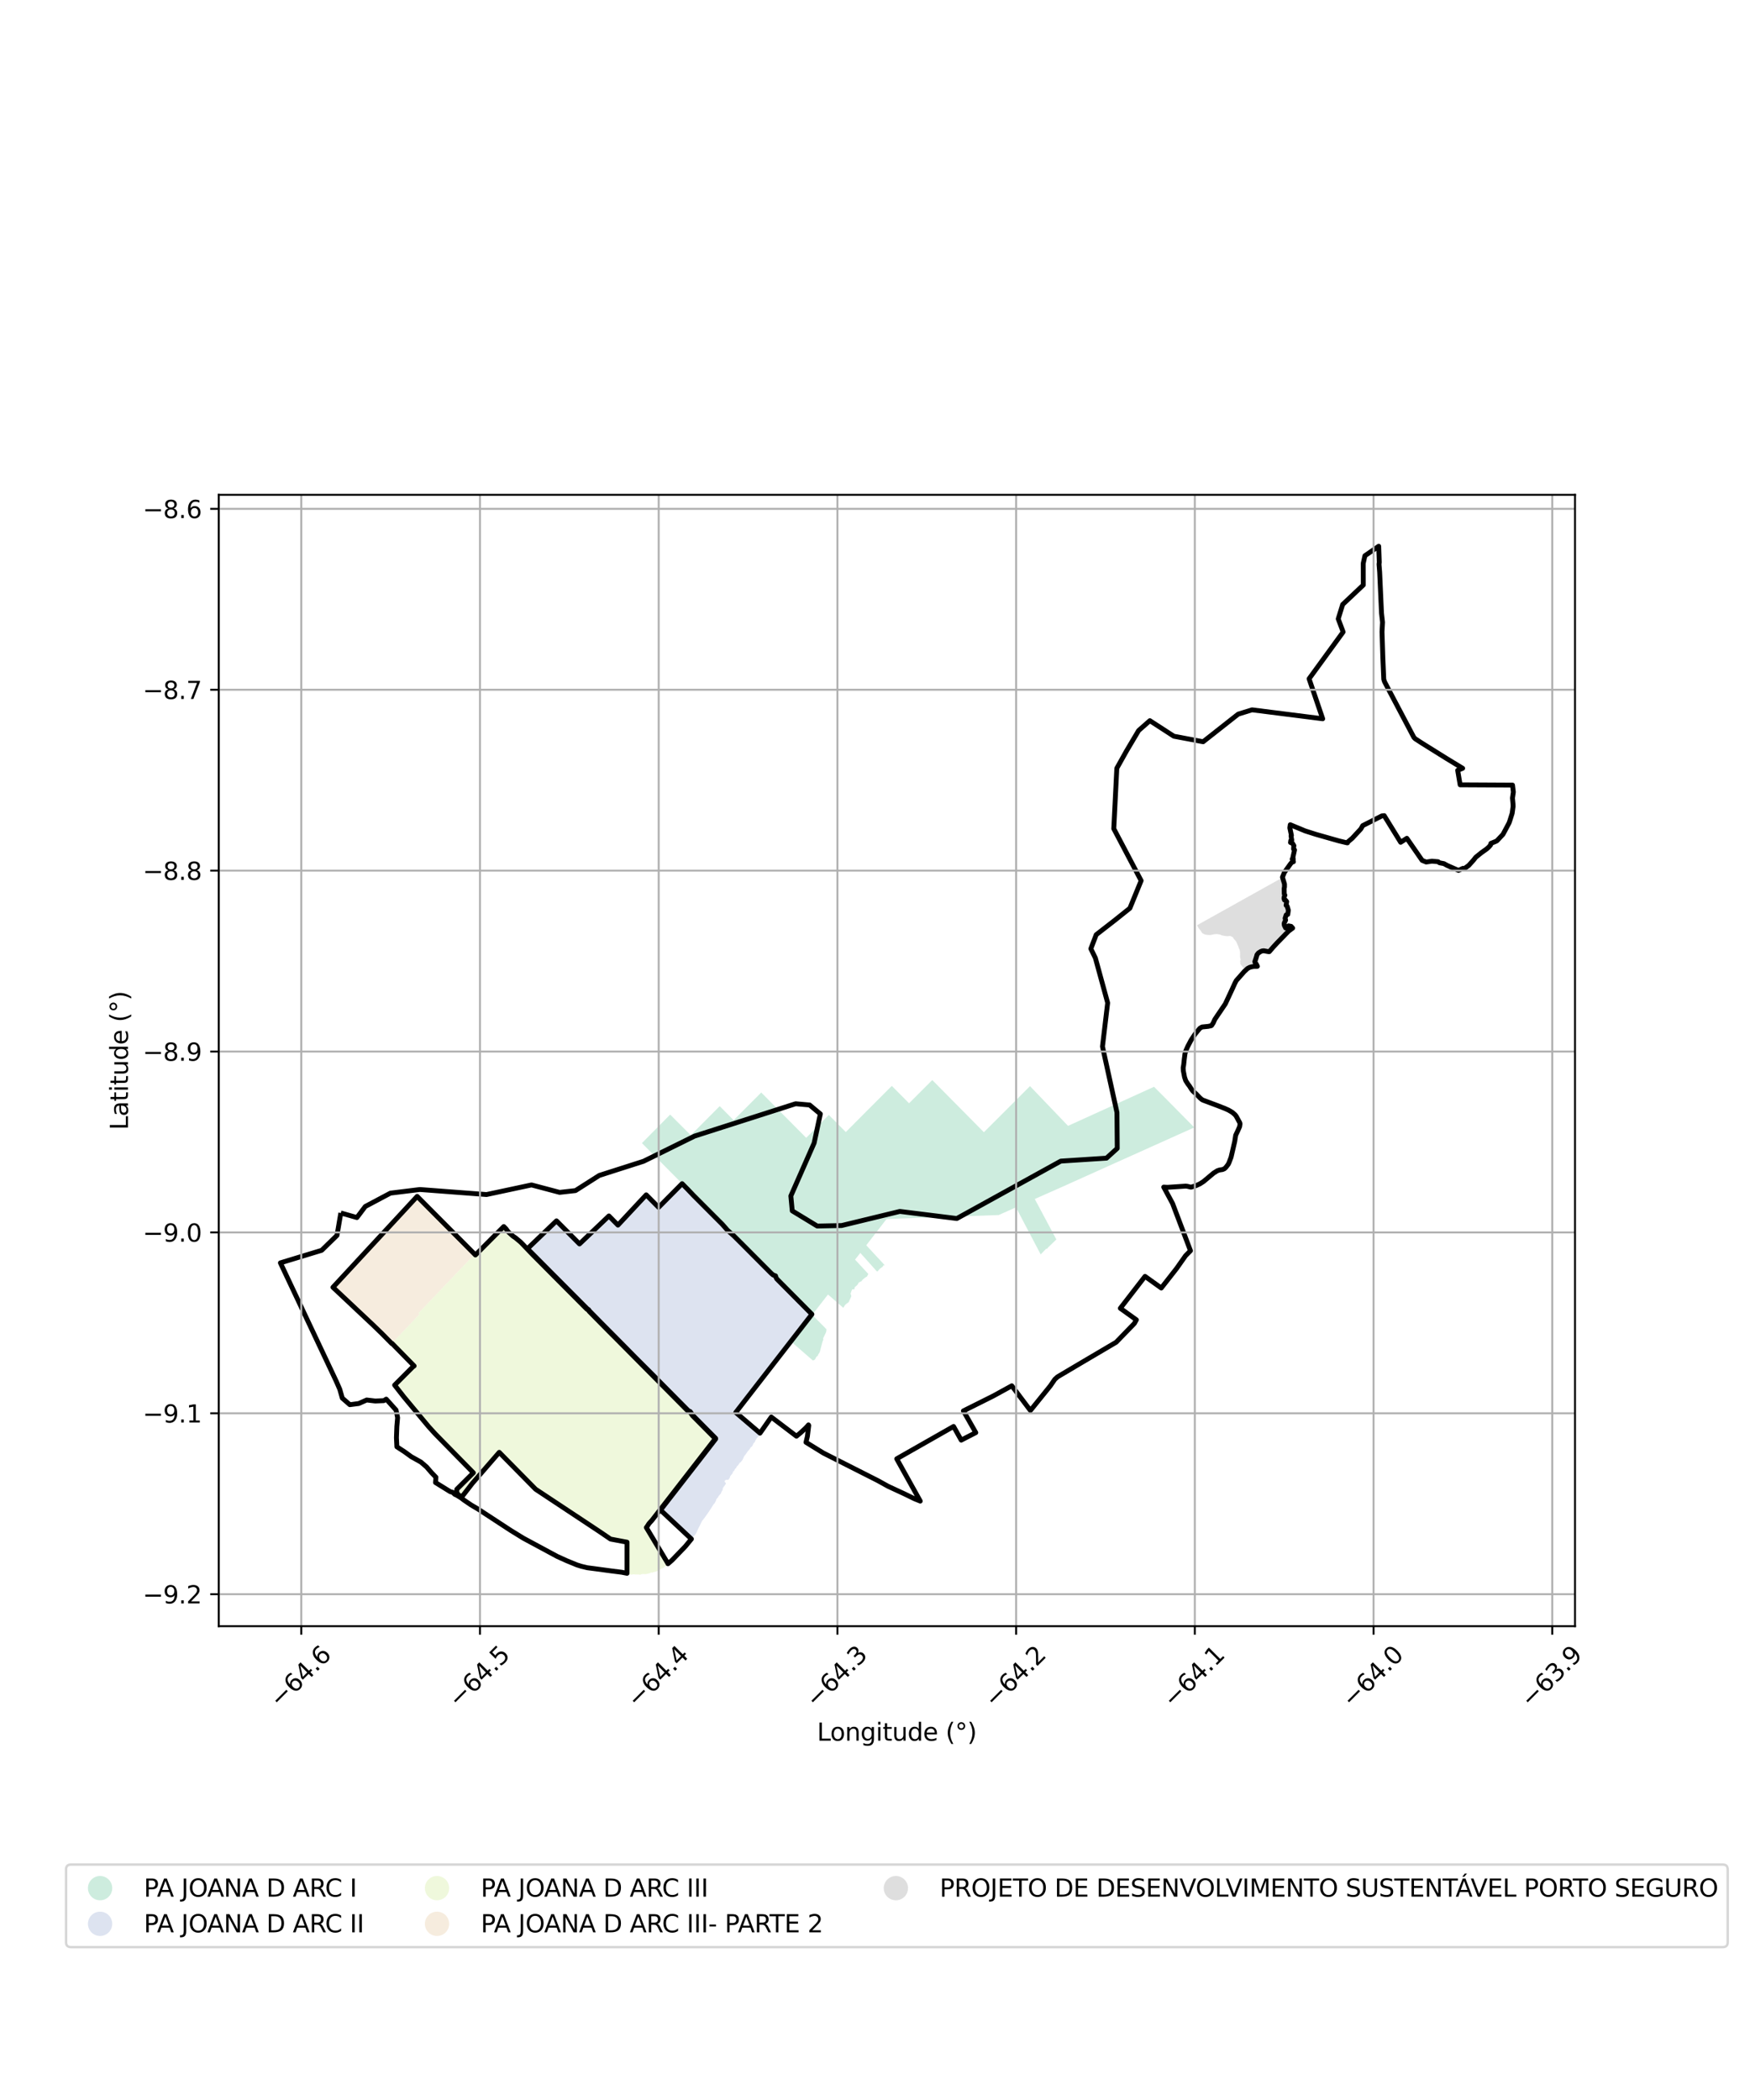<?xml version="1.0" encoding="utf-8" standalone="no"?>
<!DOCTYPE svg PUBLIC "-//W3C//DTD SVG 1.1//EN"
  "http://www.w3.org/Graphics/SVG/1.1/DTD/svg11.dtd">
<svg xmlns:xlink="http://www.w3.org/1999/xlink" width="720pt" height="864pt" viewBox="0 0 720 864" xmlns="http://www.w3.org/2000/svg" version="1.1">
 <defs>
  <style type="text/css">*{stroke-linejoin: round; stroke-linecap: butt}</style>
 </defs>
 <g id="figure_1">
  <g id="patch_1">
   <path d="M 0 864 
L 720 864 
L 720 0 
L 0 0 
z
" style="fill: #ffffff"/>
  </g>
  <g id="axes_1">
   <g id="patch_2">
    <path d="M 90 669.051 
L 648 669.051 
L 648 203.589 
L 90 203.589 
z
" style="fill: #ffffff"/>
   </g>
   <g id="PatchCollection_1">
    <path d="M 171.632 492.22 
L 171.785 492.371 
L 173.913 494.514 
L 175.537 496.146 
L 177.442 498.061 
L 179.348 499.979 
L 181.264 501.905 
L 183.188 503.826 
L 183.374 504.015 
L 183.51 504.156 
L 185.481 506.158 
L 187.473 508.155 
L 189.449 510.141 
L 191.427 512.133 
L 193.411 514.132 
L 195.296 516.027 
L 193.312 518.108 
L 191.421 520.086 
L 189.526 522.077 
L 187.645 524.048 
L 185.761 526.029 
L 183.902 527.975 
L 183.761 528.091 
L 183.497 528.391 
L 181.559 530.44 
L 179.546 532.553 
L 177.631 534.562 
L 175.671 536.615 
L 174.081 538.286 
L 172.174 540.285 
L 172.606 540.721 
L 172.526 540.804 
L 170.656 542.776 
L 168.766 544.77 
L 166.876 546.767 
L 164.983 548.763 
L 163.039 550.816 
L 161.266 552.687 
L 161.178 552.78 
L 159.256 550.83 
L 157.311 548.854 
L 155.202 546.757 
L 153.354 545.019 
L 151.351 543.136 
L 149.253 541.167 
L 149.238 541.154 
L 149.092 541.016 
L 149.054 540.981 
L 147.153 539.192 
L 145.182 537.335 
L 143.179 535.453 
L 141.176 533.568 
L 139.303 531.807 
L 137.19 529.823 
L 136.986 529.633 
L 138.66 527.824 
L 140.517 525.818 
L 142.413 523.777 
L 144.285 521.749 
L 146.3 519.576 
L 148.042 517.694 
L 148.191 517.535 
L 148.359 517.352 
L 149.029 516.63 
L 150.289 515.268 
L 152.22 513.184 
L 154.65 510.562 
L 156.032 509.08 
L 157.937 507.014 
L 159.632 505.182 
L 160.449 504.296 
L 162.335 502.263 
L 164.218 500.229 
L 166.103 498.19 
L 167.982 496.159 
L 169.754 494.248 
L 171.632 492.22 
" clip-path="url(#pcd99896e18)" style="fill: #f1e2cc; fill-opacity: 0.65"/>
    <path d="M 207.259 504.639 
L 208.198 505.588 
L 209.054 506.776 
L 210.067 507.639 
L 211.018 508.554 
L 212.118 509.304 
L 213.089 510.082 
L 214.194 511.039 
L 215.132 511.993 
L 215.927 512.94 
L 216.872 513.892 
L 217.818 514.843 
L 218.766 515.797 
L 219.709 516.745 
L 220.654 517.696 
L 221.6 518.649 
L 222.542 519.6 
L 223.466 520.575 
L 224.407 521.53 
L 225.381 522.453 
L 226.258 523.448 
L 227.278 524.357 
L 228.214 525.314 
L 229.166 526.262 
L 230.041 527.183 
L 230.155 527.292 
L 231.071 528.172 
L 232.015 529.126 
L 232.96 530.077 
L 233.905 531.027 
L 234.844 531.974 
L 235.777 532.914 
L 236.73 533.871 
L 237.676 534.824 
L 238.621 535.774 
L 239.569 536.728 
L 240.512 537.684 
L 241.458 538.624 
L 242.012 538.952 
L 242.431 539.55 
L 243.351 540.529 
L 244.3 541.478 
L 245.24 542.437 
L 246.181 543.389 
L 247.128 544.344 
L 248.077 545.297 
L 249.021 546.245 
L 249.958 547.206 
L 250.909 548.153 
L 251.828 549.132 
L 252.816 550.048 
L 253.754 551.006 
L 254.692 551.966 
L 255.636 552.916 
L 256.584 553.871 
L 257.614 554.872 
L 258.475 555.779 
L 259.42 556.716 
L 260.364 557.68 
L 261.307 558.632 
L 262.217 559.554 
L 263.146 560.53 
L 264.135 561.484 
L 265.079 562.433 
L 266.03 563.384 
L 266.939 564.307 
L 267.911 565.293 
L 268.816 566.188 
L 269.804 567.201 
L 270.741 568.159 
L 271.693 569.106 
L 272.635 570.058 
L 273.583 571.011 
L 274.542 571.956 
L 275.475 572.915 
L 276.437 573.856 
L 277.378 574.811 
L 278.323 575.777 
L 279.259 576.734 
L 280.207 577.687 
L 281.151 578.632 
L 282.093 579.587 
L 283.035 580.541 
L 283.809 580.872 
L 283.983 581.22 
L 284.931 582.452 
L 285.075 582.601 
L 294.302 591.903 
L 293.075 593.485 
L 291.839 595.086 
L 290.805 596.415 
L 289.788 597.72 
L 288.77 599.032 
L 287.74 600.333 
L 286.726 601.664 
L 285.681 602.985 
L 284.714 604.242 
L 283.64 605.66 
L 282.604 606.979 
L 281.588 608.312 
L 280.564 609.633 
L 279.548 610.951 
L 278.529 612.288 
L 277.469 613.628 
L 276.441 614.959 
L 275.483 616.157 
L 274.523 617.388 
L 273.714 618.446 
L 273.564 618.642 
L 272.61 619.852 
L 271.607 621.163 
L 270.379 622.711 
L 269.235 624.204 
L 268.204 625.533 
L 267.032 626.81 
L 266.265 628.01 
L 265.918 628.463 
L 266.035 628.657 
L 274.835 643.334 
L 274.556 644.006 
L 274.095 644.367 
L 273.759 644.33 
L 273.469 644.685 
L 272.679 645.234 
L 272.118 645.362 
L 271.862 645.573 
L 270.797 646.167 
L 269.822 646.592 
L 268.828 646.832 
L 268.363 647.035 
L 267.681 646.96 
L 267.602 647.267 
L 267.109 647.249 
L 266.821 647.487 
L 266.541 647.418 
L 266.47 647.488 
L 265.436 647.674 
L 265.236 647.586 
L 264.043 647.614 
L 263.456 647.893 
L 263.176 647.87 
L 262.82 647.813 
L 261.124 647.785 
L 260.951 647.695 
L 259.621 647.857 
L 258.366 647.61 
L 257.976 647.613 
L 257.981 634.494 
L 257.981 634.396 
L 257.793 634.364 
L 251.192 633.216 
L 246.904 630.293 
L 246.755 630.162 
L 244.17 628.477 
L 241.811 626.922 
L 239.696 625.532 
L 237.385 624.01 
L 235.106 622.484 
L 232.864 621.008 
L 230.629 619.552 
L 228.263 618.019 
L 227.138 617.246 
L 225.98 616.488 
L 224.808 615.712 
L 223.774 615.017 
L 222.576 614.246 
L 221.399 613.4 
L 220.36 612.706 
L 219.326 611.649 
L 218.502 610.819 
L 217.521 609.825 
L 216.648 608.938 
L 215.741 608.018 
L 214.702 606.963 
L 213.794 606.043 
L 212.862 605.043 
L 211.888 604.104 
L 210.965 603.175 
L 210.045 602.228 
L 209.13 601.311 
L 208.212 600.38 
L 207.283 599.438 
L 206.271 598.413 
L 205.403 597.533 
L 205.273 597.683 
L 194.319 610.306 
L 190.686 614.984 
L 189.93 615.971 
L 188.358 614.781 
L 187.95 613.987 
L 187.931 612.728 
L 194.758 605.945 
L 193.135 604.293 
L 191.75 602.877 
L 190.327 601.429 
L 188.852 599.922 
L 187.506 598.549 
L 186.106 597.122 
L 184.682 595.671 
L 183.261 594.218 
L 181.85 592.779 
L 180.511 591.415 
L 179.055 589.931 
L 177.731 588.551 
L 176.336 586.938 
L 175.031 585.392 
L 173.735 583.829 
L 172.429 582.281 
L 171.135 580.739 
L 169.853 579.188 
L 168.572 577.63 
L 167.325 576.132 
L 166.12 574.67 
L 164.901 573.14 
L 163.558 571.427 
L 162.364 569.871 
L 169.807 562.409 
L 170.386 561.989 
L 169.368 561.017 
L 168.453 560.142 
L 167.516 559.074 
L 166.583 558.125 
L 165.746 557.275 
L 164.95 556.44 
L 163.873 555.375 
L 162.84 554.317 
L 161.266 552.687 
L 163.039 550.816 
L 164.983 548.763 
L 166.876 546.767 
L 168.766 544.77 
L 170.656 542.776 
L 172.526 540.804 
L 172.606 540.721 
L 172.174 540.285 
L 174.081 538.286 
L 175.671 536.615 
L 177.631 534.562 
L 179.546 532.553 
L 181.559 530.44 
L 183.497 528.391 
L 183.761 528.091 
L 183.902 527.975 
L 185.761 526.029 
L 187.645 524.048 
L 189.526 522.077 
L 191.421 520.086 
L 193.312 518.108 
L 195.296 516.027 
L 195.606 516.338 
L 207.259 504.639 
" clip-path="url(#pcd99896e18)" style="fill: #e6f5c9; fill-opacity: 0.65"/>
    <path d="M 280.632 486.993 
L 281.779 488.152 
L 283.022 489.417 
L 284.258 490.654 
L 285.349 491.861 
L 285.477 491.995 
L 286.6 493.13 
L 287.786 494.321 
L 288.96 495.596 
L 290.219 496.727 
L 291.317 497.841 
L 292.435 499.052 
L 293.604 500.21 
L 294.924 501.472 
L 297.213 503.748 
L 299.34 506.18 
L 301.923 508.463 
L 304.256 510.762 
L 305.334 511.858 
L 305.482 512.008 
L 306.609 513.119 
L 309.014 515.551 
L 311.328 517.842 
L 313.78 520.333 
L 314.976 521.488 
L 316.129 522.716 
L 317.316 523.894 
L 318.069 524.541 
L 318.74 524.8 
L 319.08 524.931 
L 319.162 525.124 
L 319.205 525.448 
L 319.573 526.15 
L 320.842 527.411 
L 323.155 529.757 
L 324.604 531.224 
L 334.04 540.724 
L 331.709 543.764 
L 329.654 546.435 
L 327.593 549.088 
L 325.538 551.722 
L 323.475 554.369 
L 321.482 556.984 
L 319.318 559.72 
L 317.256 562.375 
L 316.221 563.713 
L 315.182 565.058 
L 315.052 565.2 
L 313.052 567.778 
L 310.98 570.443 
L 308.891 573.188 
L 306.813 575.806 
L 304.766 578.469 
L 302.717 581.116 
L 302.846 581.268 
L 312.73 589.672 
L 312.431 590.499 
L 311.925 591.158 
L 311.409 591.629 
L 310.681 592.837 
L 310.721 593.053 
L 309.966 593.929 
L 309.518 594.942 
L 308.658 595.729 
L 308.524 596.128 
L 307.731 597.007 
L 306.48 598.77 
L 306.226 599.006 
L 305.5 600.627 
L 304.651 601.723 
L 304.5 601.636 
L 304.32 601.881 
L 303.744 602.746 
L 302.977 603.548 
L 302.946 603.884 
L 302.408 604.369 
L 302.023 605.148 
L 301.709 605.374 
L 301.479 605.774 
L 301.443 606.105 
L 300.477 607.271 
L 300.243 608.025 
L 299.734 608.763 
L 299.528 608.875 
L 298.992 608.783 
L 298.258 609.071 
L 298.144 609.605 
L 298.714 610.367 
L 297.373 612.283 
L 297.349 612.9 
L 296.797 613.863 
L 296.612 614.439 
L 295.557 615.626 
L 295.588 615.787 
L 294.708 616.869 
L 294.625 617.284 
L 294.353 617.875 
L 293.868 618.659 
L 293.639 618.842 
L 291.793 621.736 
L 289.929 624.397 
L 288.861 625.743 
L 287.993 627.518 
L 287.287 628.884 
L 286.652 630.269 
L 286.582 630.541 
L 286.071 631.344 
L 285.208 632.306 
L 284.731 633.435 
L 271.751 621.279 
L 273.808 618.667 
L 275.849 616.044 
L 277.962 613.319 
L 280.238 610.386 
L 282.384 607.606 
L 284.705 604.608 
L 286.681 602.05 
L 288.767 599.376 
L 290.755 596.822 
L 292.722 594.292 
L 294.434 592.037 
L 294.435 591.766 
L 285.13 582.395 
L 285.044 582.3 
L 283.981 580.768 
L 283.187 580.383 
L 282.236 579.444 
L 281.285 578.505 
L 279.397 576.593 
L 278.433 575.581 
L 277.508 574.681 
L 276.585 573.716 
L 275.615 572.774 
L 274.686 571.809 
L 273.726 570.867 
L 272.818 569.868 
L 271.815 568.945 
L 270.886 568.022 
L 269.946 567.059 
L 269.09 566.16 
L 268.085 565.146 
L 267.129 564.182 
L 266.167 563.246 
L 265.214 562.28 
L 264.277 561.343 
L 263.287 560.365 
L 262.351 559.403 
L 261.416 558.492 
L 260.483 557.552 
L 259.57 556.58 
L 258.622 555.637 
L 257.665 554.704 
L 256.726 553.727 
L 255.776 552.761 
L 254.838 551.819 
L 253.91 550.854 
L 252.947 549.911 
L 251.951 548.971 
L 251.055 548.009 
L 250.103 547.064 
L 249.163 546.104 
L 248.22 545.17 
L 247.272 544.193 
L 246.307 543.249 
L 245.384 542.293 
L 244.442 541.345 
L 243.493 540.385 
L 242.577 539.425 
L 242.162 538.818 
L 241.613 538.475 
L 240.644 537.531 
L 239.689 536.605 
L 238.76 535.627 
L 237.817 534.678 
L 236.87 533.725 
L 235.924 532.774 
L 234.979 531.824 
L 234.038 530.878 
L 233.106 529.939 
L 232.155 528.982 
L 231.22 528.028 
L 230.312 527.172 
L 230.187 527.058 
L 229.307 526.104 
L 228.408 525.152 
L 227.431 524.231 
L 226.405 523.309 
L 225.526 522.313 
L 224.548 521.391 
L 223.603 520.429 
L 222.686 519.457 
L 221.767 518.544 
L 220.786 517.536 
L 219.86 516.61 
L 218.906 515.652 
L 217.976 514.68 
L 217.021 513.75 
L 228.959 502.289 
L 229.904 503.237 
L 230.85 504.185 
L 231.822 505.16 
L 232.769 506.112 
L 233.733 507.079 
L 234.695 508.048 
L 235.627 508.982 
L 236.585 509.941 
L 237.504 510.868 
L 238.425 511.791 
L 250.528 500.272 
L 252.382 502.16 
L 253.341 503.07 
L 254.14 503.932 
L 254.247 504.046 
L 254.374 503.84 
L 265.866 491.595 
L 266.794 492.534 
L 267.724 493.465 
L 268.709 494.454 
L 269.634 495.395 
L 270.578 496.345 
L 270.97 496.737 
L 280.632 486.993 
" clip-path="url(#pcd99896e18)" style="fill: #cbd5e8; fill-opacity: 0.65"/>
    <path d="M 264.105 470.309 
L 275.721 458.579 
L 277.286 460.144 
L 279.235 462.096 
L 281.114 463.975 
L 282.997 465.859 
L 284.206 467.064 
L 296.113 455.099 
L 298.055 457.055 
L 299.966 458.98 
L 301.837 460.875 
L 301.984 460.729 
L 313.196 449.484 
L 315.08 451.384 
L 316.979 453.298 
L 318.854 455.188 
L 319.806 456.155 
L 320.746 457.107 
L 321.704 458.076 
L 322.665 459.045 
L 324.5 460.879 
L 326.363 462.757 
L 328.273 464.683 
L 330.144 466.568 
L 331.691 468.139 
L 341.003 458.709 
L 342.165 459.926 
L 343.401 461.076 
L 344.526 462.314 
L 345.724 463.474 
L 347.988 465.76 
L 348.131 465.618 
L 357.518 456.181 
L 366.929 446.762 
L 368.094 447.952 
L 369.291 449.15 
L 371.655 451.539 
L 374.017 453.927 
L 374.159 453.785 
L 383.571 444.36 
L 385.93 446.746 
L 388.291 449.132 
L 389.44 450.302 
L 390.604 451.48 
L 392.962 453.855 
L 395.323 456.243 
L 396.446 457.38 
L 397.611 458.547 
L 400.054 461.027 
L 402.447 463.446 
L 403.61 464.63 
L 404.797 465.833 
L 414.223 456.417 
L 414.365 456.274 
L 423.768 446.859 
L 426.087 449.283 
L 428.408 451.708 
L 430.729 454.132 
L 431.894 455.341 
L 433.051 456.557 
L 435.322 458.93 
L 437.641 461.352 
L 439.424 463.215 
L 440.922 462.534 
L 443.882 461.19 
L 447.034 459.759 
L 450.088 458.371 
L 453.061 457.02 
L 456.204 455.592 
L 459.252 454.206 
L 462.298 452.821 
L 465.296 451.458 
L 468.381 450.055 
L 471.75 448.523 
L 474.803 447.134 
L 479.994 452.346 
L 491.223 463.728 
L 491.364 463.871 
L 490.095 464.447 
L 486.532 466.039 
L 484.308 467.037 
L 480.732 468.645 
L 478.262 469.754 
L 475.244 471.111 
L 473.795 471.761 
L 471.328 472.87 
L 468.332 474.217 
L 465.614 475.439 
L 462.18 476.983 
L 458.848 478.482 
L 455.547 479.965 
L 453.025 481.104 
L 450.514 482.233 
L 447.27 483.692 
L 445.574 484.455 
L 443.404 485.43 
L 441.197 486.419 
L 438.835 487.493 
L 430.418 491.225 
L 425.733 493.304 
L 434.621 509.959 
L 431.271 513.17 
L 430.886 513.677 
L 430.343 513.83 
L 428.175 516.114 
L 422.651 505.606 
L 417.993 496.741 
L 414.863 498.132 
L 412.107 499.357 
L 410.878 499.903 
L 408.151 500.004 
L 406.182 500.075 
L 402.679 500.199 
L 389.795 500.652 
L 382.017 500.924 
L 364.769 501.521 
L 356.402 512.344 
L 364.037 520.568 
L 363.549 520.537 
L 362.932 521.415 
L 362.632 521.474 
L 362.393 521.76 
L 361.908 522.063 
L 361.774 522.333 
L 361.527 522.444 
L 361.157 523.075 
L 360.716 523.036 
L 353.966 515.479 
L 351.792 518.242 
L 357.259 524.147 
L 356.733 525.177 
L 356.226 525.478 
L 355.938 525.649 
L 355.248 526.205 
L 354.652 526.747 
L 354.569 527.052 
L 353.709 527.452 
L 353.238 527.782 
L 352.885 528.47 
L 352.433 528.948 
L 352.126 529.21 
L 351.675 529.575 
L 351.585 529.846 
L 351.581 530.41 
L 350.595 530.506 
L 350.246 531.337 
L 349.954 532.268 
L 350.273 533.232 
L 350.116 533.611 
L 349.979 533.977 
L 349.552 534.869 
L 349.163 535.756 
L 348.311 536.362 
L 347.651 536.933 
L 346.954 538.082 
L 340.661 532.594 
L 337.424 536.757 
L 334.162 540.955 
L 340.03 546.882 
L 339.964 547.707 
L 339.755 548.375 
L 339.461 548.974 
L 339.073 549.755 
L 338.645 550.622 
L 338.729 551.127 
L 338.519 551.713 
L 338.335 552.225 
L 338.104 553.109 
L 337.85 554.082 
L 337.598 555.057 
L 337.344 556.046 
L 337.129 556.551 
L 336.65 557.248 
L 336.444 557.842 
L 335.843 558.251 
L 335.621 558.78 
L 335.188 559.455 
L 334.461 559.767 
L 325.536 552.006 
L 327.209 549.903 
L 329.037 547.498 
L 331.055 544.912 
L 334.161 540.955 
L 334.065 540.746 
L 324.616 531.225 
L 322.729 529.324 
L 320.844 527.426 
L 318.971 525.563 
L 318.039 524.624 
L 317.108 523.691 
L 316.149 522.765 
L 315.206 521.793 
L 314.263 520.845 
L 313.326 519.895 
L 311.408 518.043 
L 310.476 517.094 
L 309.565 516.114 
L 307.687 514.18 
L 305.824 512.304 
L 303.9 510.379 
L 300.143 506.587 
L 299.314 505.747 
L 299.17 505.607 
L 298.285 504.72 
L 297.406 503.839 
L 297.264 503.696 
L 296.347 502.779 
L 294.465 500.818 
L 293.438 499.936 
L 292.487 498.993 
L 291.473 498.118 
L 290.581 497.194 
L 289.711 496.115 
L 288.706 495.17 
L 287.75 494.213 
L 286.787 493.25 
L 285.829 492.291 
L 284.948 491.282 
L 284.005 490.336 
L 283.063 489.394 
L 282.099 488.421 
L 281.146 487.469 
L 279.23 485.536 
L 277.346 483.639 
L 275.462 481.744 
L 273.57 479.839 
L 271.747 478.004 
L 269.841 476.085 
L 267.974 474.203 
L 266.075 472.292 
L 264.105 470.309 
" clip-path="url(#pcd99896e18)" style="fill: #b3e2cd; fill-opacity: 0.65"/>
    <path d="M 492.507 380.664 
L 527.741 361 
L 527.66 362.689 
L 527.77 365.107 
L 527.928 365.825 
L 527.794 366.879 
L 527.514 368.036 
L 527.67 369.369 
L 528.105 370.337 
L 528.612 371.115 
L 528.988 371.546 
L 529.017 372.125 
L 529.035 373.189 
L 529.084 373.841 
L 529.329 374.637 
L 529.841 375.197 
L 530.066 375.694 
L 530.012 376.026 
L 529.846 376.532 
L 529.624 377.287 
L 528.704 378.556 
L 528.244 379.439 
L 528.096 379.899 
L 528.094 380.663 
L 528.271 380.936 
L 528.585 381.178 
L 528.608 381.442 
L 528.613 381.801 
L 528.758 382.153 
L 528.898 382.336 
L 529.049 382.407 
L 529.248 382.384 
L 529.552 382.191 
L 530.038 381.752 
L 530.483 381.577 
L 530.851 381.349 
L 531.056 381.279 
L 531.295 381.315 
L 531.599 381.48 
L 531.785 381.733 
L 531.937 381.822 
L 532.176 381.758 
L 532.27 381.776 
L 531.292 382.396 
L 530.385 383.28 
L 528.926 384.856 
L 527.227 386.473 
L 525.903 387.832 
L 525.059 388.922 
L 524.378 389.907 
L 523.84 390.281 
L 523.233 391.085 
L 522.743 391.559 
L 522.567 391.705 
L 522.101 391.673 
L 521.262 391.494 
L 520.614 391.177 
L 519.858 391.16 
L 519.124 391.457 
L 518.221 392.191 
L 517.899 392.636 
L 517.86 393.212 
L 517.926 393.964 
L 517.863 394.809 
L 517.738 395.776 
L 517.736 396.328 
L 517.612 397.096 
L 517.428 397.295 
L 516.633 397.492 
L 515.044 397.78 
L 514.051 398.176 
L 513.705 398.484 
L 513.257 398.686 
L 512.924 398.686 
L 512.469 398.57 
L 512.12 398.451 
L 511.36 398.121 
L 511.256 397.803 
L 510.629 397.041 
L 510.309 396.609 
L 510.31 396.047 
L 510.201 395.374 
L 510.435 395.023 
L 510.436 394.692 
L 510.308 394.171 
L 510.195 393.827 
L 510.197 393.125 
L 510.199 392.513 
L 510.201 391.761 
L 510.076 390.994 
L 509.946 390.598 
L 509.819 390.34 
L 509.589 389.874 
L 509.467 389.248 
L 509.217 388.87 
L 509.101 388.514 
L 508.976 388.261 
L 508.603 387.378 
L 507.624 386.263 
L 507.241 385.616 
L 506.448 385.213 
L 506.028 385.071 
L 504.913 385.193 
L 503.951 385.069 
L 503.288 384.953 
L 502.648 384.822 
L 501.987 384.522 
L 500.802 384.301 
L 499.604 384.354 
L 498.6 384.592 
L 497.665 384.704 
L 496.65 384.632 
L 495.826 384.5 
L 495.298 384.286 
L 494.577 383.869 
L 494.168 383.157 
L 493.18 381.904 
L 492.507 380.664 
" clip-path="url(#pcd99896e18)" style="fill: #cccccc; fill-opacity: 0.65"/>
   </g>
   <g id="PatchCollection_2">
    <path d="M 140.225 499.047 
L 146.846 500.935 
L 150.283 496.385 
L 160.637 490.886 
L 172.766 489.396 
L 200.16 491.471 
L 218.682 487.517 
L 230.239 490.579 
L 236.775 489.843 
L 246.579 483.6 
L 264.799 477.771 
L 285.781 467.415 
L 327.342 454.112 
L 333.099 454.623 
L 337.511 458.304 
L 334.96 470.274 
L 325.377 492.047 
L 325.952 498.179 
L 336.224 504.431 
L 346.252 504.226 
L 370.229 498.411 
L 393.659 501.332 
L 436.446 477.712 
L 455.24 476.496 
L 459.666 472.474 
L 459.552 457.716 
L 453.586 430.573 
L 455.725 412.605 
L 450.679 394.178 
L 448.807 390.335 
L 451.011 384.566 
L 458.806 378.511 
L 464.862 373.662 
L 469.495 362.33 
L 458.242 340.958 
L 459.489 316.089 
L 463.504 308.915 
L 468.467 300.558 
L 473.079 296.502 
L 482.961 302.906 
L 495.004 305.173 
L 509.426 293.818 
L 515.128 292.046 
L 544.194 295.722 
L 538.595 279.268 
L 552.607 260.01 
L 550.585 254.626 
L 552.404 248.712 
L 560.882 240.709 
L 560.863 231.844 
L 561.57 228.641 
L 567.236 224.747 
L 567.471 231.314 
L 567.371 232.16 
L 567.63 235.423 
L 568.392 252.258 
L 568.812 256.027 
L 568.6 259.934 
L 568.945 270.764 
L 569.321 279.484 
L 569.622 280.44 
L 571.234 283.536 
L 581.721 303.405 
L 582.277 303.963 
L 585.057 305.764 
L 595.031 311.993 
L 601.777 316.099 
L 599.734 316.935 
L 600.743 322.896 
L 622.294 323.01 
L 622.636 325.879 
L 622.272 328.338 
L 622.498 330.838 
L 622.521 331.872 
L 622.15 334.605 
L 621.219 337.567 
L 620.883 338.558 
L 618.371 343.272 
L 615.846 345.953 
L 615.251 346.239 
L 613.405 346.987 
L 613.262 347.666 
L 612.549 348.479 
L 611.703 349.249 
L 609.511 350.806 
L 607.181 352.683 
L 606.253 353.866 
L 604.267 356.073 
L 602.259 357.526 
L 601.889 357.261 
L 600.065 358.111 
L 595.442 356.09 
L 594.067 355.324 
L 592.239 354.974 
L 591.669 354.532 
L 589.146 354.314 
L 586.755 354.665 
L 585.1 353.978 
L 578.816 344.9 
L 576.271 346.545 
L 569.499 335.577 
L 568.536 335.688 
L 560.651 339.696 
L 559.911 341.022 
L 556.334 344.889 
L 554.488 346.439 
L 554.402 346.774 
L 554.101 346.742 
L 550.874 345.968 
L 541.447 343.289 
L 537.019 341.88 
L 530.855 339.321 
L 530.673 340.604 
L 531.331 343.714 
L 531.171 343.862 
L 531.305 344.746 
L 531.468 345.642 
L 531.307 345.817 
L 531.074 345.812 
L 531.018 346.231 
L 531.113 346.383 
L 530.945 346.629 
L 531.729 346.92 
L 532.351 347.926 
L 532.251 348.474 
L 532.218 349.33 
L 532.613 349.684 
L 531.857 353.098 
L 532.058 353.188 
L 531.64 353.474 
L 532.088 353.749 
L 531.986 353.797 
L 531.916 353.984 
L 531.989 354.394 
L 532.156 354.556 
L 531.682 354.598 
L 531.011 355.333 
L 528.428 358.945 
L 527.632 360.895 
L 528.476 363.729 
L 528.475 364.947 
L 528.336 365.554 
L 528.376 367.817 
L 528.633 368.293 
L 528.32 369.137 
L 528.269 369.666 
L 528.469 370.297 
L 528.848 370.3 
L 529.376 370.934 
L 529.144 372.473 
L 529.588 372.893 
L 530.062 374.5 
L 529.823 376.221 
L 529.169 376.438 
L 528.728 377.817 
L 528.942 378.564 
L 528.445 379.622 
L 528.333 379.985 
L 528.408 380.711 
L 528.935 381.783 
L 530.156 380.932 
L 531.203 381.131 
L 531.835 381.842 
L 530.143 383.103 
L 525.471 387.898 
L 523.845 389.663 
L 522.23 391.531 
L 521.89 391.529 
L 519.94 391.174 
L 519.333 391.248 
L 518.756 391.445 
L 517.754 392.07 
L 517.145 392.84 
L 516.994 393.471 
L 516.671 394.469 
L 516.272 395.667 
L 516.397 396.062 
L 516.944 396.759 
L 517.317 397.569 
L 517.205 397.613 
L 515.936 397.613 
L 515 397.765 
L 514.108 398.023 
L 513.275 398.476 
L 511.946 399.696 
L 508.632 403.45 
L 508.074 404.516 
L 506.975 406.935 
L 504.139 413.012 
L 499.836 419.365 
L 499.168 420.858 
L 498.468 421.922 
L 498.267 422.027 
L 497.058 422.284 
L 494.522 422.542 
L 493.636 423.075 
L 491.739 425.385 
L 490.075 427.871 
L 488.678 430.524 
L 487.828 432.443 
L 487.527 433.607 
L 487.233 435.9 
L 486.999 438.106 
L 486.789 439.273 
L 486.845 440.491 
L 487.348 443.137 
L 487.839 444.607 
L 488.668 445.9 
L 489.376 446.838 
L 490.192 448.128 
L 490.749 448.854 
L 492.263 450.216 
L 493.603 451.617 
L 494.433 452.344 
L 494.943 452.636 
L 500.703 454.791 
L 503.817 456.001 
L 505.471 456.742 
L 507.005 457.65 
L 508.101 458.597 
L 508.615 459.249 
L 510.106 461.989 
L 510.176 462.429 
L 510.02 463.527 
L 509.307 465.143 
L 508.398 467.058 
L 507.994 469.674 
L 506.494 476.126 
L 505.657 478.328 
L 505.292 479.081 
L 504.314 480.346 
L 503.721 480.873 
L 502.975 481.186 
L 501.762 481.368 
L 500.855 481.672 
L 499.289 482.66 
L 495.171 486.101 
L 493.712 487.049 
L 492.038 487.82 
L 490.108 488.412 
L 489.866 488.414 
L 488.536 488.081 
L 487.821 488.003 
L 480.757 488.472 
L 480.242 488.494 
L 478.798 488.411 
L 482.425 495.141 
L 489.799 514.593 
L 487.773 516.638 
L 484.054 521.921 
L 477.781 529.927 
L 471.093 525.135 
L 460.931 538.266 
L 467.532 543.012 
L 466.71 544.504 
L 459.23 552.229 
L 445.019 560.604 
L 435.095 566.484 
L 433.973 567.502 
L 432.108 570.212 
L 423.938 580.325 
L 416.283 570.155 
L 408.707 574.315 
L 396.372 580.482 
L 401.466 589.424 
L 395.475 592.509 
L 392.33 586.886 
L 368.935 600.197 
L 378.623 617.596 
L 376.269 616.649 
L 372.063 614.601 
L 365.385 611.505 
L 361.117 609.142 
L 338.786 597.835 
L 331.612 593.41 
L 331.889 592.223 
L 332.186 590.996 
L 332.735 586.475 
L 332.625 586.252 
L 332.379 586.553 
L 331.535 587.471 
L 329.487 589.392 
L 327.687 590.892 
L 317.325 583.018 
L 312.691 589.639 
L 302.717 581.116 
L 334.04 540.724 
L 319.573 526.15 
L 319.205 525.448 
L 319.08 524.931 
L 318.069 524.541 
L 317.316 523.894 
L 305.334 511.858 
L 301.923 508.463 
L 299.34 506.18 
L 297.213 503.748 
L 285.349 491.861 
L 283.022 489.417 
L 280.632 486.993 
L 270.97 496.737 
L 265.866 491.595 
L 254.247 504.046 
L 254.14 503.932 
L 252.382 502.16 
L 250.528 500.272 
L 238.425 511.791 
L 228.959 502.289 
L 217.021 513.75 
L 220.786 517.536 
L 227.431 524.231 
L 229.307 526.104 
L 231.22 528.028 
L 241.613 538.475 
L 242.162 538.818 
L 242.577 539.425 
L 247.272 544.193 
L 252.947 549.911 
L 256.726 553.727 
L 261.416 558.492 
L 268.085 565.146 
L 283.187 580.383 
L 283.981 580.768 
L 285.13 582.395 
L 294.435 591.766 
L 294.434 592.037 
L 288.767 599.376 
L 271.751 621.279 
L 284.468 633.189 
L 281.999 636.198 
L 276.506 641.913 
L 274.82 643.371 
L 274.835 643.334 
L 265.918 628.463 
L 266.265 628.01 
L 267.032 626.81 
L 268.204 625.533 
L 294.302 591.903 
L 284.931 582.452 
L 283.809 580.872 
L 283.035 580.541 
L 252.816 550.048 
L 250.909 548.153 
L 242.431 539.55 
L 242.012 538.952 
L 241.458 538.624 
L 228.214 525.314 
L 218.766 515.797 
L 215.132 511.993 
L 214.194 511.039 
L 212.118 509.304 
L 211.018 508.554 
L 209.054 506.776 
L 208.198 505.588 
L 207.259 504.639 
L 195.606 516.338 
L 171.632 492.22 
L 136.986 529.633 
L 153.354 545.019 
L 157.311 548.854 
L 161.178 552.78 
L 161.266 552.687 
L 170.386 561.989 
L 169.807 562.409 
L 162.364 569.871 
L 166.12 574.67 
L 176.336 586.938 
L 179.055 589.931 
L 194.758 605.945 
L 187.931 612.728 
L 187.95 613.987 
L 188.358 614.781 
L 189.93 615.971 
L 194.319 610.306 
L 205.403 597.533 
L 220.36 612.706 
L 244.17 628.477 
L 246.904 630.293 
L 251.192 633.216 
L 257.981 634.494 
L 257.977 647.298 
L 255.794 646.868 
L 251.054 646.269 
L 244.462 645.379 
L 241.684 645.021 
L 239.244 644.442 
L 237.368 643.857 
L 233.089 642.099 
L 229.212 640.342 
L 215.324 632.861 
L 210.081 629.632 
L 196.666 620.859 
L 193.804 619.175 
L 190.909 617.208 
L 189.677 616.259 
L 187.848 615.136 
L 187.153 614.844 
L 186.209 613.963 
L 185.275 613.733 
L 179.166 609.954 
L 179.35 607.781 
L 177.47 605.819 
L 175.503 603.543 
L 173.159 601.526 
L 169.242 599.346 
L 166.443 597.312 
L 163.286 595.254 
L 163.104 591.514 
L 163.276 586.879 
L 163.59 583.282 
L 162.947 580.145 
L 158.908 575.651 
L 157.895 576.272 
L 154.382 576.414 
L 150.867 576.001 
L 147.585 577.452 
L 143.921 577.925 
L 140.821 575.219 
L 139.806 571.619 
L 138.339 568.272 
L 115.364 519.579 
L 132.36 514.412 
L 138.652 508.268 
L 140.225 499.047 
L 140.225 499.047 
" clip-path="url(#pcd99896e18)" style="fill: none; stroke: #000000; stroke-width: 2"/>
   </g>
   <g id="matplotlib.axis_1">
    <g id="xtick_1">
     <g id="line2d_1">
      <path d="M 123.953 669.051 
L 123.953 203.589 
" clip-path="url(#pcd99896e18)" style="fill: none; stroke: #b0b0b0; stroke-width: 0.8; stroke-linecap: square"/>
     </g>
     <g id="line2d_2">
      <defs>
       <path id="mabc8912155" d="M 0 0 
L 0 3.5 
" style="stroke: #000000; stroke-width: 0.8"/>
      </defs>
      <g>
       <use xlink:href="#mabc8912155" x="123.953" y="669.051" style="stroke: #000000; stroke-width: 0.8"/>
      </g>
     </g>
     <g id="text_1">
      <!-- −64.6 -->
      <g transform="translate(115.07 703.093) rotate(-45) scale(0.1 -0.1)">
       <defs>
        <path id="DejaVuSans-2212" d="M 678 2272 
L 4684 2272 
L 4684 1741 
L 678 1741 
L 678 2272 
z
" transform="scale(0.016)"/>
        <path id="DejaVuSans-36" d="M 2113 2584 
Q 1688 2584 1439 2293 
Q 1191 2003 1191 1497 
Q 1191 994 1439 701 
Q 1688 409 2113 409 
Q 2538 409 2786 701 
Q 3034 994 3034 1497 
Q 3034 2003 2786 2293 
Q 2538 2584 2113 2584 
z
M 3366 4563 
L 3366 3988 
Q 3128 4100 2886 4159 
Q 2644 4219 2406 4219 
Q 1781 4219 1451 3797 
Q 1122 3375 1075 2522 
Q 1259 2794 1537 2939 
Q 1816 3084 2150 3084 
Q 2853 3084 3261 2657 
Q 3669 2231 3669 1497 
Q 3669 778 3244 343 
Q 2819 -91 2113 -91 
Q 1303 -91 875 529 
Q 447 1150 447 2328 
Q 447 3434 972 4092 
Q 1497 4750 2381 4750 
Q 2619 4750 2861 4703 
Q 3103 4656 3366 4563 
z
" transform="scale(0.016)"/>
        <path id="DejaVuSans-34" d="M 2419 4116 
L 825 1625 
L 2419 1625 
L 2419 4116 
z
M 2253 4666 
L 3047 4666 
L 3047 1625 
L 3713 1625 
L 3713 1100 
L 3047 1100 
L 3047 0 
L 2419 0 
L 2419 1100 
L 313 1100 
L 313 1709 
L 2253 4666 
z
" transform="scale(0.016)"/>
        <path id="DejaVuSans-2e" d="M 684 794 
L 1344 794 
L 1344 0 
L 684 0 
L 684 794 
z
" transform="scale(0.016)"/>
       </defs>
       <use xlink:href="#DejaVuSans-2212"/>
       <use xlink:href="#DejaVuSans-36" transform="translate(83.789 0)"/>
       <use xlink:href="#DejaVuSans-34" transform="translate(147.412 0)"/>
       <use xlink:href="#DejaVuSans-2e" transform="translate(211.035 0)"/>
       <use xlink:href="#DejaVuSans-36" transform="translate(242.822 0)"/>
      </g>
     </g>
    </g>
    <g id="xtick_2">
     <g id="line2d_3">
      <path d="M 197.481 669.051 
L 197.481 203.589 
" clip-path="url(#pcd99896e18)" style="fill: none; stroke: #b0b0b0; stroke-width: 0.8; stroke-linecap: square"/>
     </g>
     <g id="line2d_4">
      <g>
       <use xlink:href="#mabc8912155" x="197.481" y="669.051" style="stroke: #000000; stroke-width: 0.8"/>
      </g>
     </g>
     <g id="text_2">
      <!-- −64.5 -->
      <g transform="translate(188.597 703.093) rotate(-45) scale(0.1 -0.1)">
       <defs>
        <path id="DejaVuSans-35" d="M 691 4666 
L 3169 4666 
L 3169 4134 
L 1269 4134 
L 1269 2991 
Q 1406 3038 1543 3061 
Q 1681 3084 1819 3084 
Q 2600 3084 3056 2656 
Q 3513 2228 3513 1497 
Q 3513 744 3044 326 
Q 2575 -91 1722 -91 
Q 1428 -91 1123 -41 
Q 819 9 494 109 
L 494 744 
Q 775 591 1075 516 
Q 1375 441 1709 441 
Q 2250 441 2565 725 
Q 2881 1009 2881 1497 
Q 2881 1984 2565 2268 
Q 2250 2553 1709 2553 
Q 1456 2553 1204 2497 
Q 953 2441 691 2322 
L 691 4666 
z
" transform="scale(0.016)"/>
       </defs>
       <use xlink:href="#DejaVuSans-2212"/>
       <use xlink:href="#DejaVuSans-36" transform="translate(83.789 0)"/>
       <use xlink:href="#DejaVuSans-34" transform="translate(147.412 0)"/>
       <use xlink:href="#DejaVuSans-2e" transform="translate(211.035 0)"/>
       <use xlink:href="#DejaVuSans-35" transform="translate(242.822 0)"/>
      </g>
     </g>
    </g>
    <g id="xtick_3">
     <g id="line2d_5">
      <path d="M 271.008 669.051 
L 271.008 203.589 
" clip-path="url(#pcd99896e18)" style="fill: none; stroke: #b0b0b0; stroke-width: 0.8; stroke-linecap: square"/>
     </g>
     <g id="line2d_6">
      <g>
       <use xlink:href="#mabc8912155" x="271.008" y="669.051" style="stroke: #000000; stroke-width: 0.8"/>
      </g>
     </g>
     <g id="text_3">
      <!-- −64.4 -->
      <g transform="translate(262.124 703.093) rotate(-45) scale(0.1 -0.1)">
       <use xlink:href="#DejaVuSans-2212"/>
       <use xlink:href="#DejaVuSans-36" transform="translate(83.789 0)"/>
       <use xlink:href="#DejaVuSans-34" transform="translate(147.412 0)"/>
       <use xlink:href="#DejaVuSans-2e" transform="translate(211.035 0)"/>
       <use xlink:href="#DejaVuSans-34" transform="translate(242.822 0)"/>
      </g>
     </g>
    </g>
    <g id="xtick_4">
     <g id="line2d_7">
      <path d="M 344.535 669.051 
L 344.535 203.589 
" clip-path="url(#pcd99896e18)" style="fill: none; stroke: #b0b0b0; stroke-width: 0.8; stroke-linecap: square"/>
     </g>
     <g id="line2d_8">
      <g>
       <use xlink:href="#mabc8912155" x="344.535" y="669.051" style="stroke: #000000; stroke-width: 0.8"/>
      </g>
     </g>
     <g id="text_4">
      <!-- −64.3 -->
      <g transform="translate(335.652 703.093) rotate(-45) scale(0.1 -0.1)">
       <defs>
        <path id="DejaVuSans-33" d="M 2597 2516 
Q 3050 2419 3304 2112 
Q 3559 1806 3559 1356 
Q 3559 666 3084 287 
Q 2609 -91 1734 -91 
Q 1441 -91 1130 -33 
Q 819 25 488 141 
L 488 750 
Q 750 597 1062 519 
Q 1375 441 1716 441 
Q 2309 441 2620 675 
Q 2931 909 2931 1356 
Q 2931 1769 2642 2001 
Q 2353 2234 1838 2234 
L 1294 2234 
L 1294 2753 
L 1863 2753 
Q 2328 2753 2575 2939 
Q 2822 3125 2822 3475 
Q 2822 3834 2567 4026 
Q 2313 4219 1838 4219 
Q 1578 4219 1281 4162 
Q 984 4106 628 3988 
L 628 4550 
Q 988 4650 1302 4700 
Q 1616 4750 1894 4750 
Q 2613 4750 3031 4423 
Q 3450 4097 3450 3541 
Q 3450 3153 3228 2886 
Q 3006 2619 2597 2516 
z
" transform="scale(0.016)"/>
       </defs>
       <use xlink:href="#DejaVuSans-2212"/>
       <use xlink:href="#DejaVuSans-36" transform="translate(83.789 0)"/>
       <use xlink:href="#DejaVuSans-34" transform="translate(147.412 0)"/>
       <use xlink:href="#DejaVuSans-2e" transform="translate(211.035 0)"/>
       <use xlink:href="#DejaVuSans-33" transform="translate(242.822 0)"/>
      </g>
     </g>
    </g>
    <g id="xtick_5">
     <g id="line2d_9">
      <path d="M 418.063 669.051 
L 418.063 203.589 
" clip-path="url(#pcd99896e18)" style="fill: none; stroke: #b0b0b0; stroke-width: 0.8; stroke-linecap: square"/>
     </g>
     <g id="line2d_10">
      <g>
       <use xlink:href="#mabc8912155" x="418.063" y="669.051" style="stroke: #000000; stroke-width: 0.8"/>
      </g>
     </g>
     <g id="text_5">
      <!-- −64.2 -->
      <g transform="translate(409.179 703.093) rotate(-45) scale(0.1 -0.1)">
       <defs>
        <path id="DejaVuSans-32" d="M 1228 531 
L 3431 531 
L 3431 0 
L 469 0 
L 469 531 
Q 828 903 1448 1529 
Q 2069 2156 2228 2338 
Q 2531 2678 2651 2914 
Q 2772 3150 2772 3378 
Q 2772 3750 2511 3984 
Q 2250 4219 1831 4219 
Q 1534 4219 1204 4116 
Q 875 4013 500 3803 
L 500 4441 
Q 881 4594 1212 4672 
Q 1544 4750 1819 4750 
Q 2544 4750 2975 4387 
Q 3406 4025 3406 3419 
Q 3406 3131 3298 2873 
Q 3191 2616 2906 2266 
Q 2828 2175 2409 1742 
Q 1991 1309 1228 531 
z
" transform="scale(0.016)"/>
       </defs>
       <use xlink:href="#DejaVuSans-2212"/>
       <use xlink:href="#DejaVuSans-36" transform="translate(83.789 0)"/>
       <use xlink:href="#DejaVuSans-34" transform="translate(147.412 0)"/>
       <use xlink:href="#DejaVuSans-2e" transform="translate(211.035 0)"/>
       <use xlink:href="#DejaVuSans-32" transform="translate(242.822 0)"/>
      </g>
     </g>
    </g>
    <g id="xtick_6">
     <g id="line2d_11">
      <path d="M 491.59 669.051 
L 491.59 203.589 
" clip-path="url(#pcd99896e18)" style="fill: none; stroke: #b0b0b0; stroke-width: 0.8; stroke-linecap: square"/>
     </g>
     <g id="line2d_12">
      <g>
       <use xlink:href="#mabc8912155" x="491.59" y="669.051" style="stroke: #000000; stroke-width: 0.8"/>
      </g>
     </g>
     <g id="text_6">
      <!-- −64.1 -->
      <g transform="translate(482.706 703.093) rotate(-45) scale(0.1 -0.1)">
       <defs>
        <path id="DejaVuSans-31" d="M 794 531 
L 1825 531 
L 1825 4091 
L 703 3866 
L 703 4441 
L 1819 4666 
L 2450 4666 
L 2450 531 
L 3481 531 
L 3481 0 
L 794 0 
L 794 531 
z
" transform="scale(0.016)"/>
       </defs>
       <use xlink:href="#DejaVuSans-2212"/>
       <use xlink:href="#DejaVuSans-36" transform="translate(83.789 0)"/>
       <use xlink:href="#DejaVuSans-34" transform="translate(147.412 0)"/>
       <use xlink:href="#DejaVuSans-2e" transform="translate(211.035 0)"/>
       <use xlink:href="#DejaVuSans-31" transform="translate(242.822 0)"/>
      </g>
     </g>
    </g>
    <g id="xtick_7">
     <g id="line2d_13">
      <path d="M 565.117 669.051 
L 565.117 203.589 
" clip-path="url(#pcd99896e18)" style="fill: none; stroke: #b0b0b0; stroke-width: 0.8; stroke-linecap: square"/>
     </g>
     <g id="line2d_14">
      <g>
       <use xlink:href="#mabc8912155" x="565.117" y="669.051" style="stroke: #000000; stroke-width: 0.8"/>
      </g>
     </g>
     <g id="text_7">
      <!-- −64.0 -->
      <g transform="translate(556.234 703.093) rotate(-45) scale(0.1 -0.1)">
       <defs>
        <path id="DejaVuSans-30" d="M 2034 4250 
Q 1547 4250 1301 3770 
Q 1056 3291 1056 2328 
Q 1056 1369 1301 889 
Q 1547 409 2034 409 
Q 2525 409 2770 889 
Q 3016 1369 3016 2328 
Q 3016 3291 2770 3770 
Q 2525 4250 2034 4250 
z
M 2034 4750 
Q 2819 4750 3233 4129 
Q 3647 3509 3647 2328 
Q 3647 1150 3233 529 
Q 2819 -91 2034 -91 
Q 1250 -91 836 529 
Q 422 1150 422 2328 
Q 422 3509 836 4129 
Q 1250 4750 2034 4750 
z
" transform="scale(0.016)"/>
       </defs>
       <use xlink:href="#DejaVuSans-2212"/>
       <use xlink:href="#DejaVuSans-36" transform="translate(83.789 0)"/>
       <use xlink:href="#DejaVuSans-34" transform="translate(147.412 0)"/>
       <use xlink:href="#DejaVuSans-2e" transform="translate(211.035 0)"/>
       <use xlink:href="#DejaVuSans-30" transform="translate(242.822 0)"/>
      </g>
     </g>
    </g>
    <g id="xtick_8">
     <g id="line2d_15">
      <path d="M 638.645 669.051 
L 638.645 203.589 
" clip-path="url(#pcd99896e18)" style="fill: none; stroke: #b0b0b0; stroke-width: 0.8; stroke-linecap: square"/>
     </g>
     <g id="line2d_16">
      <g>
       <use xlink:href="#mabc8912155" x="638.645" y="669.051" style="stroke: #000000; stroke-width: 0.8"/>
      </g>
     </g>
     <g id="text_8">
      <!-- −63.9 -->
      <g transform="translate(629.761 703.093) rotate(-45) scale(0.1 -0.1)">
       <defs>
        <path id="DejaVuSans-39" d="M 703 97 
L 703 672 
Q 941 559 1184 500 
Q 1428 441 1663 441 
Q 2288 441 2617 861 
Q 2947 1281 2994 2138 
Q 2813 1869 2534 1725 
Q 2256 1581 1919 1581 
Q 1219 1581 811 2004 
Q 403 2428 403 3163 
Q 403 3881 828 4315 
Q 1253 4750 1959 4750 
Q 2769 4750 3195 4129 
Q 3622 3509 3622 2328 
Q 3622 1225 3098 567 
Q 2575 -91 1691 -91 
Q 1453 -91 1209 -44 
Q 966 3 703 97 
z
M 1959 2075 
Q 2384 2075 2632 2365 
Q 2881 2656 2881 3163 
Q 2881 3666 2632 3958 
Q 2384 4250 1959 4250 
Q 1534 4250 1286 3958 
Q 1038 3666 1038 3163 
Q 1038 2656 1286 2365 
Q 1534 2075 1959 2075 
z
" transform="scale(0.016)"/>
       </defs>
       <use xlink:href="#DejaVuSans-2212"/>
       <use xlink:href="#DejaVuSans-36" transform="translate(83.789 0)"/>
       <use xlink:href="#DejaVuSans-33" transform="translate(147.412 0)"/>
       <use xlink:href="#DejaVuSans-2e" transform="translate(211.035 0)"/>
       <use xlink:href="#DejaVuSans-39" transform="translate(242.822 0)"/>
      </g>
     </g>
    </g>
    <g id="text_9">
     <!-- Longitude (°) -->
     <g transform="translate(336.14 716.162) scale(0.1 -0.1)">
      <defs>
       <path id="DejaVuSans-4c" d="M 628 4666 
L 1259 4666 
L 1259 531 
L 3531 531 
L 3531 0 
L 628 0 
L 628 4666 
z
" transform="scale(0.016)"/>
       <path id="DejaVuSans-6f" d="M 1959 3097 
Q 1497 3097 1228 2736 
Q 959 2375 959 1747 
Q 959 1119 1226 758 
Q 1494 397 1959 397 
Q 2419 397 2687 759 
Q 2956 1122 2956 1747 
Q 2956 2369 2687 2733 
Q 2419 3097 1959 3097 
z
M 1959 3584 
Q 2709 3584 3137 3096 
Q 3566 2609 3566 1747 
Q 3566 888 3137 398 
Q 2709 -91 1959 -91 
Q 1206 -91 779 398 
Q 353 888 353 1747 
Q 353 2609 779 3096 
Q 1206 3584 1959 3584 
z
" transform="scale(0.016)"/>
       <path id="DejaVuSans-6e" d="M 3513 2113 
L 3513 0 
L 2938 0 
L 2938 2094 
Q 2938 2591 2744 2837 
Q 2550 3084 2163 3084 
Q 1697 3084 1428 2787 
Q 1159 2491 1159 1978 
L 1159 0 
L 581 0 
L 581 3500 
L 1159 3500 
L 1159 2956 
Q 1366 3272 1645 3428 
Q 1925 3584 2291 3584 
Q 2894 3584 3203 3211 
Q 3513 2838 3513 2113 
z
" transform="scale(0.016)"/>
       <path id="DejaVuSans-67" d="M 2906 1791 
Q 2906 2416 2648 2759 
Q 2391 3103 1925 3103 
Q 1463 3103 1205 2759 
Q 947 2416 947 1791 
Q 947 1169 1205 825 
Q 1463 481 1925 481 
Q 2391 481 2648 825 
Q 2906 1169 2906 1791 
z
M 3481 434 
Q 3481 -459 3084 -895 
Q 2688 -1331 1869 -1331 
Q 1566 -1331 1297 -1286 
Q 1028 -1241 775 -1147 
L 775 -588 
Q 1028 -725 1275 -790 
Q 1522 -856 1778 -856 
Q 2344 -856 2625 -561 
Q 2906 -266 2906 331 
L 2906 616 
Q 2728 306 2450 153 
Q 2172 0 1784 0 
Q 1141 0 747 490 
Q 353 981 353 1791 
Q 353 2603 747 3093 
Q 1141 3584 1784 3584 
Q 2172 3584 2450 3431 
Q 2728 3278 2906 2969 
L 2906 3500 
L 3481 3500 
L 3481 434 
z
" transform="scale(0.016)"/>
       <path id="DejaVuSans-69" d="M 603 3500 
L 1178 3500 
L 1178 0 
L 603 0 
L 603 3500 
z
M 603 4863 
L 1178 4863 
L 1178 4134 
L 603 4134 
L 603 4863 
z
" transform="scale(0.016)"/>
       <path id="DejaVuSans-74" d="M 1172 4494 
L 1172 3500 
L 2356 3500 
L 2356 3053 
L 1172 3053 
L 1172 1153 
Q 1172 725 1289 603 
Q 1406 481 1766 481 
L 2356 481 
L 2356 0 
L 1766 0 
Q 1100 0 847 248 
Q 594 497 594 1153 
L 594 3053 
L 172 3053 
L 172 3500 
L 594 3500 
L 594 4494 
L 1172 4494 
z
" transform="scale(0.016)"/>
       <path id="DejaVuSans-75" d="M 544 1381 
L 544 3500 
L 1119 3500 
L 1119 1403 
Q 1119 906 1312 657 
Q 1506 409 1894 409 
Q 2359 409 2629 706 
Q 2900 1003 2900 1516 
L 2900 3500 
L 3475 3500 
L 3475 0 
L 2900 0 
L 2900 538 
Q 2691 219 2414 64 
Q 2138 -91 1772 -91 
Q 1169 -91 856 284 
Q 544 659 544 1381 
z
M 1991 3584 
L 1991 3584 
z
" transform="scale(0.016)"/>
       <path id="DejaVuSans-64" d="M 2906 2969 
L 2906 4863 
L 3481 4863 
L 3481 0 
L 2906 0 
L 2906 525 
Q 2725 213 2448 61 
Q 2172 -91 1784 -91 
Q 1150 -91 751 415 
Q 353 922 353 1747 
Q 353 2572 751 3078 
Q 1150 3584 1784 3584 
Q 2172 3584 2448 3432 
Q 2725 3281 2906 2969 
z
M 947 1747 
Q 947 1113 1208 752 
Q 1469 391 1925 391 
Q 2381 391 2643 752 
Q 2906 1113 2906 1747 
Q 2906 2381 2643 2742 
Q 2381 3103 1925 3103 
Q 1469 3103 1208 2742 
Q 947 2381 947 1747 
z
" transform="scale(0.016)"/>
       <path id="DejaVuSans-65" d="M 3597 1894 
L 3597 1613 
L 953 1613 
Q 991 1019 1311 708 
Q 1631 397 2203 397 
Q 2534 397 2845 478 
Q 3156 559 3463 722 
L 3463 178 
Q 3153 47 2828 -22 
Q 2503 -91 2169 -91 
Q 1331 -91 842 396 
Q 353 884 353 1716 
Q 353 2575 817 3079 
Q 1281 3584 2069 3584 
Q 2775 3584 3186 3129 
Q 3597 2675 3597 1894 
z
M 3022 2063 
Q 3016 2534 2758 2815 
Q 2500 3097 2075 3097 
Q 1594 3097 1305 2825 
Q 1016 2553 972 2059 
L 3022 2063 
z
" transform="scale(0.016)"/>
       <path id="DejaVuSans-20" transform="scale(0.016)"/>
       <path id="DejaVuSans-28" d="M 1984 4856 
Q 1566 4138 1362 3434 
Q 1159 2731 1159 2009 
Q 1159 1288 1364 580 
Q 1569 -128 1984 -844 
L 1484 -844 
Q 1016 -109 783 600 
Q 550 1309 550 2009 
Q 550 2706 781 3412 
Q 1013 4119 1484 4856 
L 1984 4856 
z
" transform="scale(0.016)"/>
       <path id="DejaVuSans-b0" d="M 1600 4347 
Q 1350 4347 1178 4173 
Q 1006 4000 1006 3750 
Q 1006 3503 1178 3333 
Q 1350 3163 1600 3163 
Q 1850 3163 2022 3333 
Q 2194 3503 2194 3750 
Q 2194 3997 2020 4172 
Q 1847 4347 1600 4347 
z
M 1600 4750 
Q 1800 4750 1984 4673 
Q 2169 4597 2303 4453 
Q 2447 4313 2519 4134 
Q 2591 3956 2591 3750 
Q 2591 3338 2302 3052 
Q 2013 2766 1594 2766 
Q 1172 2766 890 3047 
Q 609 3328 609 3750 
Q 609 4169 896 4459 
Q 1184 4750 1600 4750 
z
" transform="scale(0.016)"/>
       <path id="DejaVuSans-29" d="M 513 4856 
L 1013 4856 
Q 1481 4119 1714 3412 
Q 1947 2706 1947 2009 
Q 1947 1309 1714 600 
Q 1481 -109 1013 -844 
L 513 -844 
Q 928 -128 1133 580 
Q 1338 1288 1338 2009 
Q 1338 2731 1133 3434 
Q 928 4138 513 4856 
z
" transform="scale(0.016)"/>
      </defs>
      <use xlink:href="#DejaVuSans-4c"/>
      <use xlink:href="#DejaVuSans-6f" transform="translate(53.963 0)"/>
      <use xlink:href="#DejaVuSans-6e" transform="translate(115.145 0)"/>
      <use xlink:href="#DejaVuSans-67" transform="translate(178.523 0)"/>
      <use xlink:href="#DejaVuSans-69" transform="translate(242 0)"/>
      <use xlink:href="#DejaVuSans-74" transform="translate(269.783 0)"/>
      <use xlink:href="#DejaVuSans-75" transform="translate(308.992 0)"/>
      <use xlink:href="#DejaVuSans-64" transform="translate(372.371 0)"/>
      <use xlink:href="#DejaVuSans-65" transform="translate(435.848 0)"/>
      <use xlink:href="#DejaVuSans-20" transform="translate(497.371 0)"/>
      <use xlink:href="#DejaVuSans-28" transform="translate(529.158 0)"/>
      <use xlink:href="#DejaVuSans-b0" transform="translate(568.172 0)"/>
      <use xlink:href="#DejaVuSans-29" transform="translate(618.172 0)"/>
     </g>
    </g>
   </g>
   <g id="matplotlib.axis_2">
    <g id="ytick_1">
     <g id="line2d_17">
      <path d="M 90 655.902 
L 648 655.902 
" clip-path="url(#pcd99896e18)" style="fill: none; stroke: #b0b0b0; stroke-width: 0.8; stroke-linecap: square"/>
     </g>
     <g id="line2d_18">
      <defs>
       <path id="m4c58bee28b" d="M 0 0 
L -3.5 0 
" style="stroke: #000000; stroke-width: 0.8"/>
      </defs>
      <g>
       <use xlink:href="#m4c58bee28b" x="90" y="655.902" style="stroke: #000000; stroke-width: 0.8"/>
      </g>
     </g>
     <g id="text_10">
      <!-- −9.2 -->
      <g transform="translate(58.717 659.701) scale(0.1 -0.1)">
       <use xlink:href="#DejaVuSans-2212"/>
       <use xlink:href="#DejaVuSans-39" transform="translate(83.789 0)"/>
       <use xlink:href="#DejaVuSans-2e" transform="translate(147.412 0)"/>
       <use xlink:href="#DejaVuSans-32" transform="translate(179.199 0)"/>
      </g>
     </g>
    </g>
    <g id="ytick_2">
     <g id="line2d_19">
      <path d="M 90 581.478 
L 648 581.478 
" clip-path="url(#pcd99896e18)" style="fill: none; stroke: #b0b0b0; stroke-width: 0.8; stroke-linecap: square"/>
     </g>
     <g id="line2d_20">
      <g>
       <use xlink:href="#m4c58bee28b" x="90" y="581.478" style="stroke: #000000; stroke-width: 0.8"/>
      </g>
     </g>
     <g id="text_11">
      <!-- −9.1 -->
      <g transform="translate(58.717 585.277) scale(0.1 -0.1)">
       <use xlink:href="#DejaVuSans-2212"/>
       <use xlink:href="#DejaVuSans-39" transform="translate(83.789 0)"/>
       <use xlink:href="#DejaVuSans-2e" transform="translate(147.412 0)"/>
       <use xlink:href="#DejaVuSans-31" transform="translate(179.199 0)"/>
      </g>
     </g>
    </g>
    <g id="ytick_3">
     <g id="line2d_21">
      <path d="M 90 507.053 
L 648 507.053 
" clip-path="url(#pcd99896e18)" style="fill: none; stroke: #b0b0b0; stroke-width: 0.8; stroke-linecap: square"/>
     </g>
     <g id="line2d_22">
      <g>
       <use xlink:href="#m4c58bee28b" x="90" y="507.053" style="stroke: #000000; stroke-width: 0.8"/>
      </g>
     </g>
     <g id="text_12">
      <!-- −9.0 -->
      <g transform="translate(58.717 510.852) scale(0.1 -0.1)">
       <use xlink:href="#DejaVuSans-2212"/>
       <use xlink:href="#DejaVuSans-39" transform="translate(83.789 0)"/>
       <use xlink:href="#DejaVuSans-2e" transform="translate(147.412 0)"/>
       <use xlink:href="#DejaVuSans-30" transform="translate(179.199 0)"/>
      </g>
     </g>
    </g>
    <g id="ytick_4">
     <g id="line2d_23">
      <path d="M 90 432.629 
L 648 432.629 
" clip-path="url(#pcd99896e18)" style="fill: none; stroke: #b0b0b0; stroke-width: 0.8; stroke-linecap: square"/>
     </g>
     <g id="line2d_24">
      <g>
       <use xlink:href="#m4c58bee28b" x="90" y="432.629" style="stroke: #000000; stroke-width: 0.8"/>
      </g>
     </g>
     <g id="text_13">
      <!-- −8.9 -->
      <g transform="translate(58.717 436.428) scale(0.1 -0.1)">
       <defs>
        <path id="DejaVuSans-38" d="M 2034 2216 
Q 1584 2216 1326 1975 
Q 1069 1734 1069 1313 
Q 1069 891 1326 650 
Q 1584 409 2034 409 
Q 2484 409 2743 651 
Q 3003 894 3003 1313 
Q 3003 1734 2745 1975 
Q 2488 2216 2034 2216 
z
M 1403 2484 
Q 997 2584 770 2862 
Q 544 3141 544 3541 
Q 544 4100 942 4425 
Q 1341 4750 2034 4750 
Q 2731 4750 3128 4425 
Q 3525 4100 3525 3541 
Q 3525 3141 3298 2862 
Q 3072 2584 2669 2484 
Q 3125 2378 3379 2068 
Q 3634 1759 3634 1313 
Q 3634 634 3220 271 
Q 2806 -91 2034 -91 
Q 1263 -91 848 271 
Q 434 634 434 1313 
Q 434 1759 690 2068 
Q 947 2378 1403 2484 
z
M 1172 3481 
Q 1172 3119 1398 2916 
Q 1625 2713 2034 2713 
Q 2441 2713 2670 2916 
Q 2900 3119 2900 3481 
Q 2900 3844 2670 4047 
Q 2441 4250 2034 4250 
Q 1625 4250 1398 4047 
Q 1172 3844 1172 3481 
z
" transform="scale(0.016)"/>
       </defs>
       <use xlink:href="#DejaVuSans-2212"/>
       <use xlink:href="#DejaVuSans-38" transform="translate(83.789 0)"/>
       <use xlink:href="#DejaVuSans-2e" transform="translate(147.412 0)"/>
       <use xlink:href="#DejaVuSans-39" transform="translate(179.199 0)"/>
      </g>
     </g>
    </g>
    <g id="ytick_5">
     <g id="line2d_25">
      <path d="M 90 358.204 
L 648 358.204 
" clip-path="url(#pcd99896e18)" style="fill: none; stroke: #b0b0b0; stroke-width: 0.8; stroke-linecap: square"/>
     </g>
     <g id="line2d_26">
      <g>
       <use xlink:href="#m4c58bee28b" x="90" y="358.204" style="stroke: #000000; stroke-width: 0.8"/>
      </g>
     </g>
     <g id="text_14">
      <!-- −8.8 -->
      <g transform="translate(58.717 362.004) scale(0.1 -0.1)">
       <use xlink:href="#DejaVuSans-2212"/>
       <use xlink:href="#DejaVuSans-38" transform="translate(83.789 0)"/>
       <use xlink:href="#DejaVuSans-2e" transform="translate(147.412 0)"/>
       <use xlink:href="#DejaVuSans-38" transform="translate(179.199 0)"/>
      </g>
     </g>
    </g>
    <g id="ytick_6">
     <g id="line2d_27">
      <path d="M 90 283.78 
L 648 283.78 
" clip-path="url(#pcd99896e18)" style="fill: none; stroke: #b0b0b0; stroke-width: 0.8; stroke-linecap: square"/>
     </g>
     <g id="line2d_28">
      <g>
       <use xlink:href="#m4c58bee28b" x="90" y="283.78" style="stroke: #000000; stroke-width: 0.8"/>
      </g>
     </g>
     <g id="text_15">
      <!-- −8.7 -->
      <g transform="translate(58.717 287.579) scale(0.1 -0.1)">
       <defs>
        <path id="DejaVuSans-37" d="M 525 4666 
L 3525 4666 
L 3525 4397 
L 1831 0 
L 1172 0 
L 2766 4134 
L 525 4134 
L 525 4666 
z
" transform="scale(0.016)"/>
       </defs>
       <use xlink:href="#DejaVuSans-2212"/>
       <use xlink:href="#DejaVuSans-38" transform="translate(83.789 0)"/>
       <use xlink:href="#DejaVuSans-2e" transform="translate(147.412 0)"/>
       <use xlink:href="#DejaVuSans-37" transform="translate(179.199 0)"/>
      </g>
     </g>
    </g>
    <g id="ytick_7">
     <g id="line2d_29">
      <path d="M 90 209.356 
L 648 209.356 
" clip-path="url(#pcd99896e18)" style="fill: none; stroke: #b0b0b0; stroke-width: 0.8; stroke-linecap: square"/>
     </g>
     <g id="line2d_30">
      <g>
       <use xlink:href="#m4c58bee28b" x="90" y="209.356" style="stroke: #000000; stroke-width: 0.8"/>
      </g>
     </g>
     <g id="text_16">
      <!-- −8.6 -->
      <g transform="translate(58.717 213.155) scale(0.1 -0.1)">
       <use xlink:href="#DejaVuSans-2212"/>
       <use xlink:href="#DejaVuSans-38" transform="translate(83.789 0)"/>
       <use xlink:href="#DejaVuSans-2e" transform="translate(147.412 0)"/>
       <use xlink:href="#DejaVuSans-36" transform="translate(179.199 0)"/>
      </g>
     </g>
    </g>
    <g id="text_17">
     <!-- Latitude (°) -->
     <g transform="translate(52.638 464.89) rotate(-90) scale(0.1 -0.1)">
      <defs>
       <path id="DejaVuSans-61" d="M 2194 1759 
Q 1497 1759 1228 1600 
Q 959 1441 959 1056 
Q 959 750 1161 570 
Q 1363 391 1709 391 
Q 2188 391 2477 730 
Q 2766 1069 2766 1631 
L 2766 1759 
L 2194 1759 
z
M 3341 1997 
L 3341 0 
L 2766 0 
L 2766 531 
Q 2569 213 2275 61 
Q 1981 -91 1556 -91 
Q 1019 -91 701 211 
Q 384 513 384 1019 
Q 384 1609 779 1909 
Q 1175 2209 1959 2209 
L 2766 2209 
L 2766 2266 
Q 2766 2663 2505 2880 
Q 2244 3097 1772 3097 
Q 1472 3097 1187 3025 
Q 903 2953 641 2809 
L 641 3341 
Q 956 3463 1253 3523 
Q 1550 3584 1831 3584 
Q 2591 3584 2966 3190 
Q 3341 2797 3341 1997 
z
" transform="scale(0.016)"/>
      </defs>
      <use xlink:href="#DejaVuSans-4c"/>
      <use xlink:href="#DejaVuSans-61" transform="translate(55.713 0)"/>
      <use xlink:href="#DejaVuSans-74" transform="translate(116.992 0)"/>
      <use xlink:href="#DejaVuSans-69" transform="translate(156.201 0)"/>
      <use xlink:href="#DejaVuSans-74" transform="translate(183.984 0)"/>
      <use xlink:href="#DejaVuSans-75" transform="translate(223.193 0)"/>
      <use xlink:href="#DejaVuSans-64" transform="translate(286.572 0)"/>
      <use xlink:href="#DejaVuSans-65" transform="translate(350.049 0)"/>
      <use xlink:href="#DejaVuSans-20" transform="translate(411.572 0)"/>
      <use xlink:href="#DejaVuSans-28" transform="translate(443.359 0)"/>
      <use xlink:href="#DejaVuSans-b0" transform="translate(482.373 0)"/>
      <use xlink:href="#DejaVuSans-29" transform="translate(532.373 0)"/>
     </g>
    </g>
   </g>
   <g id="patch_3">
    <path d="M 90 669.051 
L 90 203.589 
" style="fill: none; stroke: #000000; stroke-width: 0.8; stroke-linejoin: miter; stroke-linecap: square"/>
   </g>
   <g id="patch_4">
    <path d="M 648 669.051 
L 648 203.589 
" style="fill: none; stroke: #000000; stroke-width: 0.8; stroke-linejoin: miter; stroke-linecap: square"/>
   </g>
   <g id="patch_5">
    <path d="M 90 669.051 
L 648 669.051 
" style="fill: none; stroke: #000000; stroke-width: 0.8; stroke-linejoin: miter; stroke-linecap: square"/>
   </g>
   <g id="patch_6">
    <path d="M 90 203.589 
L 648 203.589 
" style="fill: none; stroke: #000000; stroke-width: 0.8; stroke-linejoin: miter; stroke-linecap: square"/>
   </g>
   <g id="legend_1">
    <g id="patch_7">
     <path d="M 29.177 801.096 
L 708.823 801.096 
Q 710.823 801.096 710.823 799.096 
L 710.823 769.143 
Q 710.823 767.143 708.823 767.143 
L 29.177 767.143 
Q 27.177 767.143 27.177 769.143 
L 27.177 799.096 
Q 27.177 801.096 29.177 801.096 
z
" style="fill: #ffffff; opacity: 0.8; stroke: #cccccc; stroke-linejoin: miter"/>
    </g>
    <g id="line2d_31">
     <defs>
      <path id="m30fc6c85bc" d="M 0 5 
C 1.326 5 2.598 4.473 3.536 3.536 
C 4.473 2.598 5 1.326 5 0 
C 5 -1.326 4.473 -2.598 3.536 -3.536 
C 2.598 -4.473 1.326 -5 0 -5 
C -1.326 -5 -2.598 -4.473 -3.536 -3.536 
C -4.473 -2.598 -5 -1.326 -5 0 
C -5 1.326 -4.473 2.598 -3.536 3.536 
C -2.598 4.473 -1.326 5 0 5 
z
"/>
     </defs>
     <g>
      <use xlink:href="#m30fc6c85bc" x="41.177" y="776.838" style="fill: #b3e2cd; fill-opacity: 0.65"/>
     </g>
    </g>
    <g id="text_18">
     <!-- PA JOANA D ARC I -->
     <g transform="translate(59.177 780.338) scale(0.1 -0.1)">
      <defs>
       <path id="DejaVuSans-50" d="M 1259 4147 
L 1259 2394 
L 2053 2394 
Q 2494 2394 2734 2622 
Q 2975 2850 2975 3272 
Q 2975 3691 2734 3919 
Q 2494 4147 2053 4147 
L 1259 4147 
z
M 628 4666 
L 2053 4666 
Q 2838 4666 3239 4311 
Q 3641 3956 3641 3272 
Q 3641 2581 3239 2228 
Q 2838 1875 2053 1875 
L 1259 1875 
L 1259 0 
L 628 0 
L 628 4666 
z
" transform="scale(0.016)"/>
       <path id="DejaVuSans-41" d="M 2188 4044 
L 1331 1722 
L 3047 1722 
L 2188 4044 
z
M 1831 4666 
L 2547 4666 
L 4325 0 
L 3669 0 
L 3244 1197 
L 1141 1197 
L 716 0 
L 50 0 
L 1831 4666 
z
" transform="scale(0.016)"/>
       <path id="DejaVuSans-4a" d="M 628 4666 
L 1259 4666 
L 1259 325 
Q 1259 -519 939 -900 
Q 619 -1281 -91 -1281 
L -331 -1281 
L -331 -750 
L -134 -750 
Q 284 -750 456 -515 
Q 628 -281 628 325 
L 628 4666 
z
" transform="scale(0.016)"/>
       <path id="DejaVuSans-4f" d="M 2522 4238 
Q 1834 4238 1429 3725 
Q 1025 3213 1025 2328 
Q 1025 1447 1429 934 
Q 1834 422 2522 422 
Q 3209 422 3611 934 
Q 4013 1447 4013 2328 
Q 4013 3213 3611 3725 
Q 3209 4238 2522 4238 
z
M 2522 4750 
Q 3503 4750 4090 4092 
Q 4678 3434 4678 2328 
Q 4678 1225 4090 567 
Q 3503 -91 2522 -91 
Q 1538 -91 948 565 
Q 359 1222 359 2328 
Q 359 3434 948 4092 
Q 1538 4750 2522 4750 
z
" transform="scale(0.016)"/>
       <path id="DejaVuSans-4e" d="M 628 4666 
L 1478 4666 
L 3547 763 
L 3547 4666 
L 4159 4666 
L 4159 0 
L 3309 0 
L 1241 3903 
L 1241 0 
L 628 0 
L 628 4666 
z
" transform="scale(0.016)"/>
       <path id="DejaVuSans-44" d="M 1259 4147 
L 1259 519 
L 2022 519 
Q 2988 519 3436 956 
Q 3884 1394 3884 2338 
Q 3884 3275 3436 3711 
Q 2988 4147 2022 4147 
L 1259 4147 
z
M 628 4666 
L 1925 4666 
Q 3281 4666 3915 4102 
Q 4550 3538 4550 2338 
Q 4550 1131 3912 565 
Q 3275 0 1925 0 
L 628 0 
L 628 4666 
z
" transform="scale(0.016)"/>
       <path id="DejaVuSans-52" d="M 2841 2188 
Q 3044 2119 3236 1894 
Q 3428 1669 3622 1275 
L 4263 0 
L 3584 0 
L 2988 1197 
Q 2756 1666 2539 1819 
Q 2322 1972 1947 1972 
L 1259 1972 
L 1259 0 
L 628 0 
L 628 4666 
L 2053 4666 
Q 2853 4666 3247 4331 
Q 3641 3997 3641 3322 
Q 3641 2881 3436 2590 
Q 3231 2300 2841 2188 
z
M 1259 4147 
L 1259 2491 
L 2053 2491 
Q 2509 2491 2742 2702 
Q 2975 2913 2975 3322 
Q 2975 3731 2742 3939 
Q 2509 4147 2053 4147 
L 1259 4147 
z
" transform="scale(0.016)"/>
       <path id="DejaVuSans-43" d="M 4122 4306 
L 4122 3641 
Q 3803 3938 3442 4084 
Q 3081 4231 2675 4231 
Q 1875 4231 1450 3742 
Q 1025 3253 1025 2328 
Q 1025 1406 1450 917 
Q 1875 428 2675 428 
Q 3081 428 3442 575 
Q 3803 722 4122 1019 
L 4122 359 
Q 3791 134 3420 21 
Q 3050 -91 2638 -91 
Q 1578 -91 968 557 
Q 359 1206 359 2328 
Q 359 3453 968 4101 
Q 1578 4750 2638 4750 
Q 3056 4750 3426 4639 
Q 3797 4528 4122 4306 
z
" transform="scale(0.016)"/>
       <path id="DejaVuSans-49" d="M 628 4666 
L 1259 4666 
L 1259 0 
L 628 0 
L 628 4666 
z
" transform="scale(0.016)"/>
      </defs>
      <use xlink:href="#DejaVuSans-50"/>
      <use xlink:href="#DejaVuSans-41" transform="translate(53.928 0)"/>
      <use xlink:href="#DejaVuSans-20" transform="translate(122.336 0)"/>
      <use xlink:href="#DejaVuSans-4a" transform="translate(154.123 0)"/>
      <use xlink:href="#DejaVuSans-4f" transform="translate(183.615 0)"/>
      <use xlink:href="#DejaVuSans-41" transform="translate(260.576 0)"/>
      <use xlink:href="#DejaVuSans-4e" transform="translate(328.984 0)"/>
      <use xlink:href="#DejaVuSans-41" transform="translate(403.789 0)"/>
      <use xlink:href="#DejaVuSans-20" transform="translate(472.197 0)"/>
      <use xlink:href="#DejaVuSans-44" transform="translate(503.984 0)"/>
      <use xlink:href="#DejaVuSans-20" transform="translate(580.986 0)"/>
      <use xlink:href="#DejaVuSans-41" transform="translate(612.773 0)"/>
      <use xlink:href="#DejaVuSans-52" transform="translate(681.182 0)"/>
      <use xlink:href="#DejaVuSans-43" transform="translate(745.664 0)"/>
      <use xlink:href="#DejaVuSans-20" transform="translate(815.488 0)"/>
      <use xlink:href="#DejaVuSans-49" transform="translate(847.275 0)"/>
     </g>
    </g>
    <g id="line2d_32">
     <defs>
      <path id="m0b66257e2a" d="M 0 5 
C 1.326 5 2.598 4.473 3.536 3.536 
C 4.473 2.598 5 1.326 5 0 
C 5 -1.326 4.473 -2.598 3.536 -3.536 
C 2.598 -4.473 1.326 -5 0 -5 
C -1.326 -5 -2.598 -4.473 -3.536 -3.536 
C -4.473 -2.598 -5 -1.326 -5 0 
C -5 1.326 -4.473 2.598 -3.536 3.536 
C -2.598 4.473 -1.326 5 0 5 
z
"/>
     </defs>
     <g>
      <use xlink:href="#m0b66257e2a" x="41.177" y="791.517" style="fill: #cbd5e8; fill-opacity: 0.65"/>
     </g>
    </g>
    <g id="text_19">
     <!-- PA JOANA D ARC II -->
     <g transform="translate(59.177 795.017) scale(0.1 -0.1)">
      <use xlink:href="#DejaVuSans-50"/>
      <use xlink:href="#DejaVuSans-41" transform="translate(53.928 0)"/>
      <use xlink:href="#DejaVuSans-20" transform="translate(122.336 0)"/>
      <use xlink:href="#DejaVuSans-4a" transform="translate(154.123 0)"/>
      <use xlink:href="#DejaVuSans-4f" transform="translate(183.615 0)"/>
      <use xlink:href="#DejaVuSans-41" transform="translate(260.576 0)"/>
      <use xlink:href="#DejaVuSans-4e" transform="translate(328.984 0)"/>
      <use xlink:href="#DejaVuSans-41" transform="translate(403.789 0)"/>
      <use xlink:href="#DejaVuSans-20" transform="translate(472.197 0)"/>
      <use xlink:href="#DejaVuSans-44" transform="translate(503.984 0)"/>
      <use xlink:href="#DejaVuSans-20" transform="translate(580.986 0)"/>
      <use xlink:href="#DejaVuSans-41" transform="translate(612.773 0)"/>
      <use xlink:href="#DejaVuSans-52" transform="translate(681.182 0)"/>
      <use xlink:href="#DejaVuSans-43" transform="translate(745.664 0)"/>
      <use xlink:href="#DejaVuSans-20" transform="translate(815.488 0)"/>
      <use xlink:href="#DejaVuSans-49" transform="translate(847.275 0)"/>
      <use xlink:href="#DejaVuSans-49" transform="translate(876.768 0)"/>
     </g>
    </g>
    <g id="line2d_33">
     <defs>
      <path id="m64a3e1b9f2" d="M 0 5 
C 1.326 5 2.598 4.473 3.536 3.536 
C 4.473 2.598 5 1.326 5 0 
C 5 -1.326 4.473 -2.598 3.536 -3.536 
C 2.598 -4.473 1.326 -5 0 -5 
C -1.326 -5 -2.598 -4.473 -3.536 -3.536 
C -4.473 -2.598 -5 -1.326 -5 0 
C -5 1.326 -4.473 2.598 -3.536 3.536 
C -2.598 4.473 -1.326 5 0 5 
z
"/>
     </defs>
     <g>
      <use xlink:href="#m64a3e1b9f2" x="179.804" y="776.838" style="fill: #e6f5c9; fill-opacity: 0.65"/>
     </g>
    </g>
    <g id="text_20">
     <!-- PA JOANA D ARC III -->
     <g transform="translate(197.804 780.338) scale(0.1 -0.1)">
      <use xlink:href="#DejaVuSans-50"/>
      <use xlink:href="#DejaVuSans-41" transform="translate(53.928 0)"/>
      <use xlink:href="#DejaVuSans-20" transform="translate(122.336 0)"/>
      <use xlink:href="#DejaVuSans-4a" transform="translate(154.123 0)"/>
      <use xlink:href="#DejaVuSans-4f" transform="translate(183.615 0)"/>
      <use xlink:href="#DejaVuSans-41" transform="translate(260.576 0)"/>
      <use xlink:href="#DejaVuSans-4e" transform="translate(328.984 0)"/>
      <use xlink:href="#DejaVuSans-41" transform="translate(403.789 0)"/>
      <use xlink:href="#DejaVuSans-20" transform="translate(472.197 0)"/>
      <use xlink:href="#DejaVuSans-44" transform="translate(503.984 0)"/>
      <use xlink:href="#DejaVuSans-20" transform="translate(580.986 0)"/>
      <use xlink:href="#DejaVuSans-41" transform="translate(612.773 0)"/>
      <use xlink:href="#DejaVuSans-52" transform="translate(681.182 0)"/>
      <use xlink:href="#DejaVuSans-43" transform="translate(745.664 0)"/>
      <use xlink:href="#DejaVuSans-20" transform="translate(815.488 0)"/>
      <use xlink:href="#DejaVuSans-49" transform="translate(847.275 0)"/>
      <use xlink:href="#DejaVuSans-49" transform="translate(876.768 0)"/>
      <use xlink:href="#DejaVuSans-49" transform="translate(906.26 0)"/>
     </g>
    </g>
    <g id="line2d_34">
     <defs>
      <path id="mc9a9a7a81f" d="M 0 5 
C 1.326 5 2.598 4.473 3.536 3.536 
C 4.473 2.598 5 1.326 5 0 
C 5 -1.326 4.473 -2.598 3.536 -3.536 
C 2.598 -4.473 1.326 -5 0 -5 
C -1.326 -5 -2.598 -4.473 -3.536 -3.536 
C -4.473 -2.598 -5 -1.326 -5 0 
C -5 1.326 -4.473 2.598 -3.536 3.536 
C -2.598 4.473 -1.326 5 0 5 
z
"/>
     </defs>
     <g>
      <use xlink:href="#mc9a9a7a81f" x="179.804" y="791.517" style="fill: #f1e2cc; fill-opacity: 0.65"/>
     </g>
    </g>
    <g id="text_21">
     <!-- PA JOANA D ARC III- PARTE 2 -->
     <g transform="translate(197.804 795.017) scale(0.1 -0.1)">
      <defs>
       <path id="DejaVuSans-2d" d="M 313 2009 
L 1997 2009 
L 1997 1497 
L 313 1497 
L 313 2009 
z
" transform="scale(0.016)"/>
       <path id="DejaVuSans-54" d="M -19 4666 
L 3928 4666 
L 3928 4134 
L 2272 4134 
L 2272 0 
L 1638 0 
L 1638 4134 
L -19 4134 
L -19 4666 
z
" transform="scale(0.016)"/>
       <path id="DejaVuSans-45" d="M 628 4666 
L 3578 4666 
L 3578 4134 
L 1259 4134 
L 1259 2753 
L 3481 2753 
L 3481 2222 
L 1259 2222 
L 1259 531 
L 3634 531 
L 3634 0 
L 628 0 
L 628 4666 
z
" transform="scale(0.016)"/>
      </defs>
      <use xlink:href="#DejaVuSans-50"/>
      <use xlink:href="#DejaVuSans-41" transform="translate(53.928 0)"/>
      <use xlink:href="#DejaVuSans-20" transform="translate(122.336 0)"/>
      <use xlink:href="#DejaVuSans-4a" transform="translate(154.123 0)"/>
      <use xlink:href="#DejaVuSans-4f" transform="translate(183.615 0)"/>
      <use xlink:href="#DejaVuSans-41" transform="translate(260.576 0)"/>
      <use xlink:href="#DejaVuSans-4e" transform="translate(328.984 0)"/>
      <use xlink:href="#DejaVuSans-41" transform="translate(403.789 0)"/>
      <use xlink:href="#DejaVuSans-20" transform="translate(472.197 0)"/>
      <use xlink:href="#DejaVuSans-44" transform="translate(503.984 0)"/>
      <use xlink:href="#DejaVuSans-20" transform="translate(580.986 0)"/>
      <use xlink:href="#DejaVuSans-41" transform="translate(612.773 0)"/>
      <use xlink:href="#DejaVuSans-52" transform="translate(681.182 0)"/>
      <use xlink:href="#DejaVuSans-43" transform="translate(745.664 0)"/>
      <use xlink:href="#DejaVuSans-20" transform="translate(815.488 0)"/>
      <use xlink:href="#DejaVuSans-49" transform="translate(847.275 0)"/>
      <use xlink:href="#DejaVuSans-49" transform="translate(876.768 0)"/>
      <use xlink:href="#DejaVuSans-49" transform="translate(906.26 0)"/>
      <use xlink:href="#DejaVuSans-2d" transform="translate(935.752 0)"/>
      <use xlink:href="#DejaVuSans-20" transform="translate(971.836 0)"/>
      <use xlink:href="#DejaVuSans-50" transform="translate(1003.623 0)"/>
      <use xlink:href="#DejaVuSans-41" transform="translate(1057.551 0)"/>
      <use xlink:href="#DejaVuSans-52" transform="translate(1125.959 0)"/>
      <use xlink:href="#DejaVuSans-54" transform="translate(1188.191 0)"/>
      <use xlink:href="#DejaVuSans-45" transform="translate(1249.275 0)"/>
      <use xlink:href="#DejaVuSans-20" transform="translate(1312.459 0)"/>
      <use xlink:href="#DejaVuSans-32" transform="translate(1344.246 0)"/>
     </g>
    </g>
    <g id="line2d_35">
     <defs>
      <path id="mb9a1254396" d="M 0 5 
C 1.326 5 2.598 4.473 3.536 3.536 
C 4.473 2.598 5 1.326 5 0 
C 5 -1.326 4.473 -2.598 3.536 -3.536 
C 2.598 -4.473 1.326 -5 0 -5 
C -1.326 -5 -2.598 -4.473 -3.536 -3.536 
C -4.473 -2.598 -5 -1.326 -5 0 
C -5 1.326 -4.473 2.598 -3.536 3.536 
C -2.598 4.473 -1.326 5 0 5 
z
"/>
     </defs>
     <g>
      <use xlink:href="#mb9a1254396" x="368.59" y="776.838" style="fill: #cccccc; fill-opacity: 0.65"/>
     </g>
    </g>
    <g id="text_22">
     <!-- PROJETO DE DESENVOLVIMENTO SUSTENTÁVEL PORTO SEGURO -->
     <g transform="translate(386.59 780.338) scale(0.1 -0.1)">
      <defs>
       <path id="DejaVuSans-53" d="M 3425 4513 
L 3425 3897 
Q 3066 4069 2747 4153 
Q 2428 4238 2131 4238 
Q 1616 4238 1336 4038 
Q 1056 3838 1056 3469 
Q 1056 3159 1242 3001 
Q 1428 2844 1947 2747 
L 2328 2669 
Q 3034 2534 3370 2195 
Q 3706 1856 3706 1288 
Q 3706 609 3251 259 
Q 2797 -91 1919 -91 
Q 1588 -91 1214 -16 
Q 841 59 441 206 
L 441 856 
Q 825 641 1194 531 
Q 1563 422 1919 422 
Q 2459 422 2753 634 
Q 3047 847 3047 1241 
Q 3047 1584 2836 1778 
Q 2625 1972 2144 2069 
L 1759 2144 
Q 1053 2284 737 2584 
Q 422 2884 422 3419 
Q 422 4038 858 4394 
Q 1294 4750 2059 4750 
Q 2388 4750 2728 4690 
Q 3069 4631 3425 4513 
z
" transform="scale(0.016)"/>
       <path id="DejaVuSans-56" d="M 1831 0 
L 50 4666 
L 709 4666 
L 2188 738 
L 3669 4666 
L 4325 4666 
L 2547 0 
L 1831 0 
z
" transform="scale(0.016)"/>
       <path id="DejaVuSans-4d" d="M 628 4666 
L 1569 4666 
L 2759 1491 
L 3956 4666 
L 4897 4666 
L 4897 0 
L 4281 0 
L 4281 4097 
L 3078 897 
L 2444 897 
L 1241 4097 
L 1241 0 
L 628 0 
L 628 4666 
z
" transform="scale(0.016)"/>
       <path id="DejaVuSans-55" d="M 556 4666 
L 1191 4666 
L 1191 1831 
Q 1191 1081 1462 751 
Q 1734 422 2344 422 
Q 2950 422 3222 751 
Q 3494 1081 3494 1831 
L 3494 4666 
L 4128 4666 
L 4128 1753 
Q 4128 841 3676 375 
Q 3225 -91 2344 -91 
Q 1459 -91 1007 375 
Q 556 841 556 1753 
L 556 4666 
z
" transform="scale(0.016)"/>
       <path id="DejaVuSans-c1" d="M 2188 4044 
L 1331 1722 
L 3047 1722 
L 2188 4044 
z
M 1831 4666 
L 2547 4666 
L 4325 0 
L 3669 0 
L 3244 1197 
L 1141 1197 
L 716 0 
L 50 0 
L 1831 4666 
z
M 2359 5935 
L 2938 5935 
L 2225 5110 
L 1747 5110 
L 2359 5935 
z
" transform="scale(0.016)"/>
       <path id="DejaVuSans-47" d="M 3809 666 
L 3809 1919 
L 2778 1919 
L 2778 2438 
L 4434 2438 
L 4434 434 
Q 4069 175 3628 42 
Q 3188 -91 2688 -91 
Q 1594 -91 976 548 
Q 359 1188 359 2328 
Q 359 3472 976 4111 
Q 1594 4750 2688 4750 
Q 3144 4750 3555 4637 
Q 3966 4525 4313 4306 
L 4313 3634 
Q 3963 3931 3569 4081 
Q 3175 4231 2741 4231 
Q 1884 4231 1454 3753 
Q 1025 3275 1025 2328 
Q 1025 1384 1454 906 
Q 1884 428 2741 428 
Q 3075 428 3337 486 
Q 3600 544 3809 666 
z
" transform="scale(0.016)"/>
      </defs>
      <use xlink:href="#DejaVuSans-50"/>
      <use xlink:href="#DejaVuSans-52" transform="translate(60.303 0)"/>
      <use xlink:href="#DejaVuSans-4f" transform="translate(129.785 0)"/>
      <use xlink:href="#DejaVuSans-4a" transform="translate(208.496 0)"/>
      <use xlink:href="#DejaVuSans-45" transform="translate(237.988 0)"/>
      <use xlink:href="#DejaVuSans-54" transform="translate(301.172 0)"/>
      <use xlink:href="#DejaVuSans-4f" transform="translate(362.256 0)"/>
      <use xlink:href="#DejaVuSans-20" transform="translate(440.967 0)"/>
      <use xlink:href="#DejaVuSans-44" transform="translate(472.754 0)"/>
      <use xlink:href="#DejaVuSans-45" transform="translate(549.756 0)"/>
      <use xlink:href="#DejaVuSans-20" transform="translate(612.939 0)"/>
      <use xlink:href="#DejaVuSans-44" transform="translate(644.727 0)"/>
      <use xlink:href="#DejaVuSans-45" transform="translate(721.729 0)"/>
      <use xlink:href="#DejaVuSans-53" transform="translate(784.912 0)"/>
      <use xlink:href="#DejaVuSans-45" transform="translate(848.389 0)"/>
      <use xlink:href="#DejaVuSans-4e" transform="translate(911.572 0)"/>
      <use xlink:href="#DejaVuSans-56" transform="translate(986.377 0)"/>
      <use xlink:href="#DejaVuSans-4f" transform="translate(1053.035 0)"/>
      <use xlink:href="#DejaVuSans-4c" transform="translate(1131.746 0)"/>
      <use xlink:href="#DejaVuSans-56" transform="translate(1176.459 0)"/>
      <use xlink:href="#DejaVuSans-49" transform="translate(1244.867 0)"/>
      <use xlink:href="#DejaVuSans-4d" transform="translate(1274.359 0)"/>
      <use xlink:href="#DejaVuSans-45" transform="translate(1360.639 0)"/>
      <use xlink:href="#DejaVuSans-4e" transform="translate(1423.822 0)"/>
      <use xlink:href="#DejaVuSans-54" transform="translate(1498.627 0)"/>
      <use xlink:href="#DejaVuSans-4f" transform="translate(1559.711 0)"/>
      <use xlink:href="#DejaVuSans-20" transform="translate(1638.422 0)"/>
      <use xlink:href="#DejaVuSans-53" transform="translate(1670.209 0)"/>
      <use xlink:href="#DejaVuSans-55" transform="translate(1733.686 0)"/>
      <use xlink:href="#DejaVuSans-53" transform="translate(1806.879 0)"/>
      <use xlink:href="#DejaVuSans-54" transform="translate(1870.355 0)"/>
      <use xlink:href="#DejaVuSans-45" transform="translate(1931.439 0)"/>
      <use xlink:href="#DejaVuSans-4e" transform="translate(1994.623 0)"/>
      <use xlink:href="#DejaVuSans-54" transform="translate(2069.428 0)"/>
      <use xlink:href="#DejaVuSans-c1" transform="translate(2122.762 0)"/>
      <use xlink:href="#DejaVuSans-56" transform="translate(2184.795 0)"/>
      <use xlink:href="#DejaVuSans-45" transform="translate(2253.203 0)"/>
      <use xlink:href="#DejaVuSans-4c" transform="translate(2316.387 0)"/>
      <use xlink:href="#DejaVuSans-20" transform="translate(2372.1 0)"/>
      <use xlink:href="#DejaVuSans-50" transform="translate(2403.887 0)"/>
      <use xlink:href="#DejaVuSans-4f" transform="translate(2464.189 0)"/>
      <use xlink:href="#DejaVuSans-52" transform="translate(2542.9 0)"/>
      <use xlink:href="#DejaVuSans-54" transform="translate(2605.133 0)"/>
      <use xlink:href="#DejaVuSans-4f" transform="translate(2666.217 0)"/>
      <use xlink:href="#DejaVuSans-20" transform="translate(2744.928 0)"/>
      <use xlink:href="#DejaVuSans-53" transform="translate(2776.715 0)"/>
      <use xlink:href="#DejaVuSans-45" transform="translate(2840.191 0)"/>
      <use xlink:href="#DejaVuSans-47" transform="translate(2903.375 0)"/>
      <use xlink:href="#DejaVuSans-55" transform="translate(2980.865 0)"/>
      <use xlink:href="#DejaVuSans-52" transform="translate(3054.059 0)"/>
      <use xlink:href="#DejaVuSans-4f" transform="translate(3123.541 0)"/>
     </g>
    </g>
   </g>
  </g>
 </g>
 <defs>
  <clipPath id="pcd99896e18">
   <rect x="90" y="203.589" width="558" height="465.462"/>
  </clipPath>
 </defs>
</svg>
